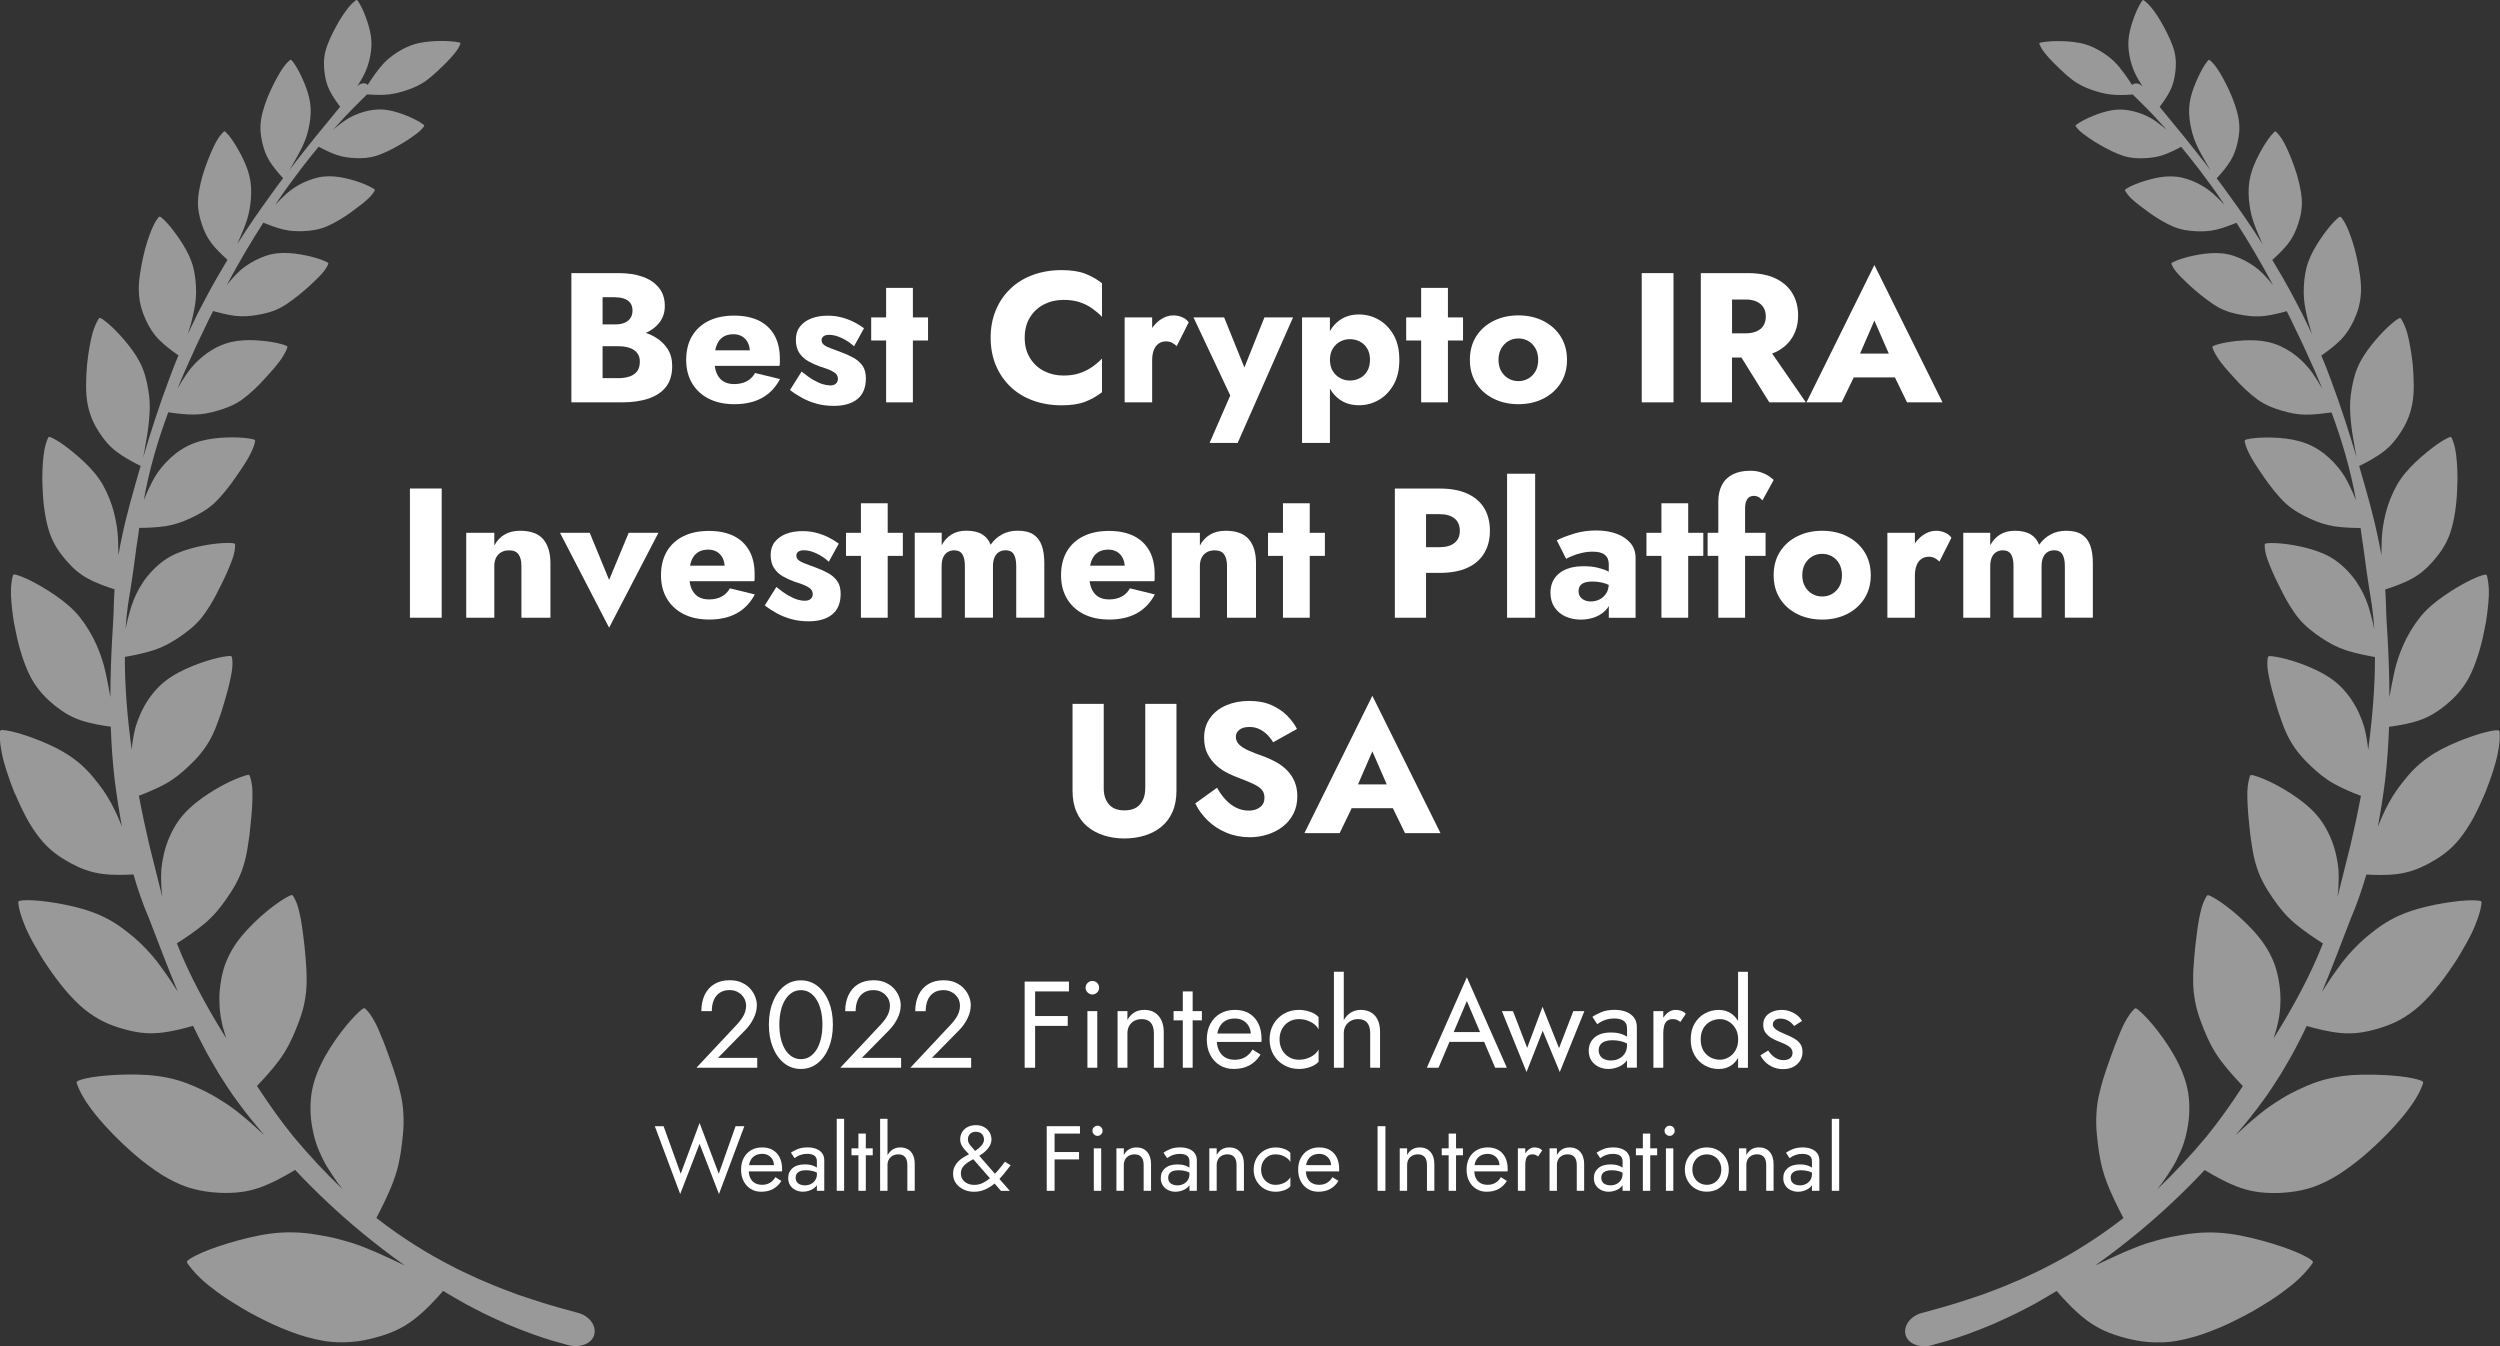 <svg width="650" height="350" viewBox="0 0 650 350" fill="none" xmlns="http://www.w3.org/2000/svg">
<rect x="0" y="0" width="650" height="350" fill="#333333" stroke="none"/>
<g clip-path="url(#clip0_348_1659)">
<path d="M649.17 189.85C648.41 189.89 646.91 190.14 644.75 190.78C642.61 191.43 639.74 192.46 637.03 193.7C634.29 194.95 631.73 196.43 629.34 198.44C626.93 200.45 624.91 203 623.2 205.36C621.54 207.74 620.4 209.97 619.27 212.48C618.93 213.29 618.58 214.13 618.24 214.96C618.99 210.98 619.61 206.96 620.12 202.94C620.66 198.28 620.99 193.62 621.15 188.96C621.27 188.95 621.39 188.93 621.54 188.91C623.12 188.7 626.31 188.2 628.92 187.32C631.53 186.43 633.57 185.17 635.71 183.47C637.81 181.77 640.03 179.61 641.85 176.33C643.59 173.05 644.96 168.63 645.76 164.67C645.97 163.68 646.17 162.71 646.34 161.79C646.5 160.86 646.61 159.98 646.72 159.14C646.93 157.46 647.06 155.97 647.1 154.75C647.17 152.3 646.86 150.93 646.72 150.17C646.56 149.42 646.52 149.29 645.84 149.46C645.15 149.62 643.83 150.08 641.97 151.01C640.11 151.94 637.72 153.32 635.48 154.89C633.2 156.46 631.05 158.22 629.25 160.43C627.49 162.64 625.92 165.29 624.85 167.71C623.81 170.13 623.04 172.35 622.51 174.82C622.05 177.03 621.55 179.43 621.25 181.31C621.24 176.22 621.07 171.15 620.79 166.14C620.64 163.11 620.39 160.1 620.35 157.09C620.32 155.81 620.24 154.53 620.16 153.25C620.29 153.21 620.44 153.16 620.61 153.11C622.02 152.66 624.84 151.69 627.07 150.47C629.31 149.24 630.96 147.78 632.6 145.91C634.23 144.04 635.97 141.74 637.07 138.51C638.16 135.29 638.72 131.11 638.85 127.42C639.07 123.71 638.87 120.52 638.6 118.31C638.33 116.09 637.87 114.9 637.61 114.25C637.35 113.6 637.3 113.49 636.7 113.74C636.1 113.99 634.96 114.6 633.41 115.7C631.86 116.81 629.9 118.4 628.04 120.16C626.2 121.91 624.51 123.82 623.21 126.09C621.94 128.35 620.89 131 620.3 133.35C619.72 135.71 619.37 137.84 619.26 140.16C619.21 141.56 619.17 143.04 619.15 144.39C618.87 142.7 618.56 141.03 618.19 139.37C617.59 136.49 616.85 133.67 616.13 130.87C615.23 127.58 614.32 124.34 613.38 121.15C613.56 121.07 613.84 120.94 614.27 120.72C615.48 120.11 617.9 118.82 619.75 117.39C621.6 115.96 622.89 114.39 624.15 112.46C625.41 110.52 626.57 108.23 627.16 105.15C627.31 104.38 627.42 103.56 627.49 102.72C627.55 101.88 627.57 101.01 627.57 100.13C627.57 98.37 627.46 96.58 627.32 94.89C626.97 91.54 626.43 88.67 625.91 86.71C625.36 84.76 624.78 83.75 624.47 83.2C624.16 82.65 624.09 82.55 623.58 82.86C623.06 83.16 622.1 83.86 620.82 85.06C619.54 86.27 617.95 87.97 616.52 89.79C615.07 91.62 613.76 93.59 612.86 95.82C611.96 98.06 611.48 100.56 611.19 102.81C610.92 105.06 611.01 107 611.19 109.14C611.37 111.28 611.73 113.58 612.04 115.22C612.31 116.87 612.51 117.87 612.67 118.65C612.7 118.78 612.72 118.89 612.74 119C610.69 112.12 608.54 105.48 606.17 99.14C605.7 97.9 605.24 96.67 604.78 95.45C604.38 94.43 603.96 93.43 603.54 92.43C603.67 92.34 603.82 92.24 604.01 92.11C605.04 91.4 607.08 89.9 608.59 88.36C610.1 86.82 611.08 85.23 611.99 83.31C612.87 81.41 613.67 79.16 613.83 76.3C614.03 73.42 613.41 70.02 612.76 67C612.12 63.98 611.24 61.49 610.55 59.78C609.84 58.08 609.25 57.2 608.89 56.75C608.54 56.29 608.47 56.21 608.04 56.55C607.6 56.88 606.8 57.63 605.77 58.86C604.74 60.1 603.44 61.85 602.33 63.68C601.21 65.52 600.25 67.45 599.69 69.58C599.16 71.71 598.94 74.08 598.97 76.15C598.99 78.23 599.32 79.99 599.74 81.92C600.13 83.67 600.67 85.49 601.12 86.91C600.81 86.24 600.49 85.58 600.18 84.92C599.64 83.8 599.11 82.68 598.58 81.58C598.01 80.5 597.45 79.42 596.89 78.36C595.77 76.23 594.67 74.15 593.5 72.16C592.6 70.59 591.69 69.07 590.79 67.57C590.9 67.48 591.02 67.37 591.19 67.22C592.05 66.45 593.74 64.86 594.95 63.29C596.15 61.72 596.86 60.16 597.48 58.32C598.09 56.48 598.65 54.31 598.45 51.73C598.26 49.15 597.48 46.03 596.54 43.4C595.6 40.77 594.64 38.54 593.84 37.06C593.03 35.59 592.37 34.89 592.02 34.5C591.66 34.11 591.59 34.05 591.23 34.4C590.86 34.75 590.2 35.51 589.36 36.74C588.53 37.98 587.53 39.68 586.7 41.45C585.85 43.24 585.15 45.11 584.84 47.12C584.53 49.14 584.61 51.3 584.87 53.18C585.1 55.08 585.53 56.69 586.15 58.4C586.46 59.25 586.82 60.13 587.18 60.95C587.52 61.78 587.85 62.57 588.14 63.22C588.18 63.31 588.21 63.38 588.25 63.47C585.39 58.95 582.54 54.81 579.79 51.06C578.63 49.4 577.47 47.85 576.34 46.35C576.45 46.24 576.6 46.08 576.83 45.83C577.54 45.04 578.95 43.42 579.9 41.86C580.85 40.3 581.36 38.81 581.76 37.07C581.96 36.2 582.13 35.26 582.21 34.24C582.27 33.24 582.24 32.15 582.05 30.97C581.66 28.63 580.67 25.86 579.6 23.55C578.52 21.24 577.46 19.3 576.61 18.03C575.77 16.75 575.12 16.16 574.76 15.84C574.4 15.52 574.33 15.47 574.02 15.82C573.71 16.17 573.16 16.92 572.5 18.11C571.84 19.31 571.07 20.95 570.42 22.66C569.78 24.37 569.3 26.13 569.19 28.01C569.08 29.88 569.34 31.85 569.74 33.55C570.12 35.27 570.65 36.71 571.37 38.22C572.08 39.73 573.02 41.28 573.65 42.44C574.16 43.35 574.54 43.95 574.84 44.42C574.38 43.82 573.93 43.23 573.5 42.65C571.53 40.08 569.63 37.79 567.98 35.67C565.37 32.52 563.22 29.85 561.51 27.79C561.57 27.71 561.65 27.61 561.73 27.5C562.32 26.72 563.47 25.11 564.22 23.61C564.96 22.1 565.31 20.7 565.54 19.08C565.76 17.45 565.87 15.6 565.36 13.45C564.82 11.34 563.67 8.95 562.55 6.89C561.45 4.82 560.31 3.16 559.43 2.08C558.56 0.99 557.93 0.5 557.59 0.23C557.25 -0.04 557.18 -0.08 556.92 0.26C556.66 0.6 556.21 1.33 555.68 2.48C555.15 3.63 554.55 5.2 554.09 6.8C553.63 8.4 553.33 10.05 553.37 11.76C553.42 13.47 553.76 15.3 554.25 16.84C554.74 18.38 555.35 19.65 556.14 20.96C556.46 21.48 556.8 22.02 557.13 22.55C556.39 21.68 555.2 21.44 554.5 21.96C554.44 22.01 554.39 22.06 554.34 22.11C554.14 21.79 553.9 21.41 553.59 20.94C552.96 19.98 552.03 18.67 551.08 17.52C550.14 16.35 549.13 15.39 547.81 14.42C546.49 13.46 544.86 12.5 543.18 11.86C541.51 11.21 539.72 10.95 537.98 10.8C536.23 10.66 534.48 10.66 533.17 10.74C531.87 10.82 531 10.97 530.58 11.07C530.16 11.17 530.17 11.24 530.31 11.58C530.45 11.92 530.71 12.54 531.44 13.51C532.17 14.49 533.38 15.81 534.9 17.28C536.43 18.74 538.17 20.44 539.97 21.55C541.76 22.67 543.54 23.28 545.14 23.78C546.75 24.26 548.22 24.58 549.99 24.67C551.6 24.75 553.47 24.64 554.55 24.58C554.63 24.68 554.72 24.77 554.8 24.86C554.8 24.86 555.9 25.91 557.91 27.94C559.36 29.36 561.19 31.34 563.37 33.8C562.6 33.14 561.72 32.42 560.85 31.78C559.59 30.84 558.3 30.14 556.76 29.57C555.21 29 553.4 28.55 551.65 28.49C549.91 28.42 548.22 28.77 546.57 29.27C544.93 29.78 543.33 30.45 542.17 31.03C541.01 31.61 540.26 32.1 539.91 32.38C539.56 32.66 539.59 32.72 539.84 33.04C540.08 33.36 540.54 33.94 541.55 34.73C542.58 35.51 544.08 36.58 545.98 37.66C547.87 38.75 550.11 39.9 552.1 40.54C554.11 41.16 555.97 41.21 557.63 41.13C559.29 41.05 560.78 40.85 562.41 40.31C564.05 39.75 565.89 38.82 566.79 38.34C566.91 38.28 567.01 38.22 567.1 38.17C568.55 39.95 570.12 41.86 571.73 43.98C573.64 46.56 575.76 49.31 577.81 52.41C578.01 52.7 578.22 53.01 578.42 53.31C577.56 52.39 576.5 51.31 575.43 50.36C574.13 49.24 572.82 48.36 571.22 47.58C569.61 46.81 567.73 46.13 565.82 45.94C563.92 45.74 562.06 45.94 560.25 46.34C558.44 46.74 556.66 47.32 555.35 47.84C554.04 48.36 553.2 48.83 552.8 49.1C552.39 49.37 552.43 49.44 552.66 49.8C552.89 50.17 553.31 50.83 554.31 51.77C555.31 52.72 556.93 53.92 558.8 55.29C560.68 56.65 563.02 58.06 565.09 58.94C567.19 59.8 569.17 60.03 570.98 60.12C572.78 60.21 574.4 60.14 576.23 59.71C578.06 59.28 580.14 58.47 581.17 58.05C581.29 58 581.39 57.96 581.48 57.92C584.55 62.68 587.67 67.94 590.74 73.67C590.83 73.83 590.92 74 591.01 74.16C590.42 73.43 589.77 72.67 589.13 71.97C588.5 71.29 587.87 70.67 587.2 70.08C586.5 69.51 585.76 68.98 584.94 68.48C583.29 67.47 581.3 66.56 579.31 66.12C577.28 65.7 575.26 65.73 573.26 65.97C571.26 66.21 569.29 66.66 567.82 67.09C566.36 67.52 565.4 67.94 564.94 68.19C564.47 68.43 564.5 68.51 564.71 68.93C564.91 69.35 565.29 70.1 566.27 71.2C566.76 71.75 567.39 72.4 568.15 73.1C568.88 73.82 569.73 74.61 570.68 75.43C571.63 76.25 572.67 77.1 573.76 77.89C574.82 78.7 575.91 79.44 576.99 80.02C579.15 81.17 581.31 81.62 583.2 81.94C585.1 82.25 586.83 82.38 588.87 82.14C590.91 81.89 593.26 81.27 594.41 80.94C594.46 80.93 594.49 80.92 594.54 80.9C594.9 81.61 595.26 82.31 595.62 83.03C596.14 84.12 596.66 85.22 597.19 86.32C597.72 87.43 598.26 88.54 598.8 89.67C599.31 90.81 599.83 91.95 600.35 93.11C600.87 94.27 601.42 95.42 601.93 96.6C602.43 97.79 602.93 98.98 603.43 100.18C603.55 100.47 603.67 100.77 603.79 101.07C603.06 99.8 602.15 98.29 601.2 96.93C600.02 95.3 598.75 93.94 597.14 92.63C595.54 91.31 593.47 90.1 591.36 89.39C589.25 88.68 587.09 88.46 584.93 88.46C582.76 88.47 580.55 88.73 578.92 89.02C577.29 89.31 576.2 89.65 575.67 89.86C575.14 90.07 575.16 90.16 575.33 90.62C575.49 91.09 575.86 91.91 576.72 93.21C577.58 94.52 579.07 96.27 580.9 98.24C582.65 100.24 584.91 102.41 587.03 103.93C589.18 105.44 591.38 106.23 593.42 106.81C595.43 107.4 597.25 107.78 599.48 107.81C601.7 107.83 604.32 107.49 605.61 107.31C605.85 107.27 606.04 107.25 606.2 107.22C608.86 114.41 611.14 122.04 612.56 130.05C612.01 128.63 611.25 126.99 610.49 125.49C609.52 123.55 608.35 121.91 606.8 120.26C606.02 119.44 605.14 118.62 604.19 117.88C603.21 117.14 602.16 116.47 601.08 115.94C598.92 114.87 596.63 114.33 594.31 114.03C591.96 113.74 589.57 113.71 587.77 113.79C585.97 113.88 584.76 114.09 584.16 114.24C583.56 114.39 583.57 114.48 583.68 115C583.78 115.52 584.04 116.44 584.79 117.94C585.51 119.45 586.87 121.5 588.49 123.86C590.11 126.22 592.14 128.86 594.18 130.8C595.22 131.76 596.31 132.53 597.4 133.18C598.47 133.83 599.53 134.37 600.56 134.83C602.62 135.77 604.54 136.46 606.93 136.84C609.33 137.21 612.19 137.27 613.59 137.28C613.65 137.28 613.69 137.28 613.75 137.28C613.89 138.21 614.03 139.13 614.14 140.07C614.6 142.92 614.91 145.8 615.34 148.68C615.56 150.12 615.77 151.57 615.99 153.02C616.21 154.47 616.49 155.92 616.69 157.39C616.96 159.45 617.19 161.53 617.31 163.62C616.97 161.85 616.39 159.59 615.75 157.55C615.01 155.31 614.05 153.35 612.71 151.33C611.34 149.31 609.41 147.26 607.31 145.76C605.22 144.26 602.77 143.32 600.33 142.64C597.87 141.96 595.33 141.53 593.4 141.34C591.47 141.15 590.14 141.18 589.47 141.25C588.8 141.31 588.8 141.41 588.82 141.98C588.85 142.54 588.9 143.56 589.48 145.26C590.09 146.95 591.06 149.35 592.46 152.1C593.17 153.48 593.86 154.95 594.7 156.38C595.11 157.09 595.55 157.8 596 158.47C596.44 159.14 596.88 159.79 597.35 160.39C599.23 162.78 601.46 164.42 603.46 165.78C605.49 167.14 607.42 168.22 609.91 169.05C612.41 169.87 615.45 170.46 616.95 170.73C617.16 170.77 617.33 170.8 617.49 170.82C617.51 178.86 616.79 186.95 615.72 194.98C615.65 194.24 615.57 193.49 615.45 192.77C615.26 191.51 615.04 190.31 614.72 189.12C614.37 187.93 613.94 186.76 613.39 185.55C612.33 183.14 610.66 180.6 608.67 178.61C606.7 176.62 604.31 175.19 601.79 174.02C599.28 172.85 596.64 171.95 594.61 171.4C592.58 170.86 591.15 170.65 590.42 170.6C589.69 170.55 589.67 170.65 589.59 171.25C589.52 171.85 589.39 172.93 589.71 174.82C589.88 175.76 590.11 176.91 590.42 178.22C590.72 179.52 591.17 180.99 591.62 182.57C592.06 184.15 592.59 185.84 593.22 187.5C593.8 189.16 594.47 190.78 595.27 192.23C596.86 195.12 598.79 197.26 600.75 199.11C602.7 200.95 604.48 202.47 606.97 203.85C609.3 205.14 612.2 206.3 613.84 206.92C613.03 211.27 612.1 215.6 611.09 219.89C609.99 224.36 608.88 228.81 607.75 233.25C607.88 232.23 607.98 231.18 608.01 230.16C608.08 228.78 608.08 227.45 608.01 226.13C607.89 224.8 607.67 223.46 607.34 222.07C606.72 219.3 605.44 216.24 603.75 213.74C602.05 211.23 599.76 209.22 597.34 207.48C594.92 205.74 592.29 204.26 590.21 203.27C588.14 202.29 586.65 201.79 585.88 201.59C585.11 201.39 585.07 201.5 584.89 202.11C584.72 202.73 584.38 203.83 584.31 205.87C584.28 207.91 584.41 210.86 584.8 214.37C584.95 216.11 585.16 217.99 585.49 219.87C585.76 221.73 586.14 223.58 586.69 225.27C587.72 228.62 589.4 231.33 591.05 233.69C592.67 236.04 594.29 238.06 596.64 240.06C599 242.06 602.03 244.06 603.55 245.03C603.71 245.13 603.84 245.21 603.97 245.29C600.69 253.63 596.4 261.43 591.92 268.72C591.67 269.15 591.39 269.57 591.13 270C591.34 269.36 591.54 268.71 591.72 268.06C592.57 265.2 592.95 262.45 592.92 259.37C592.9 257.83 592.7 256.16 592.4 254.53C592.1 252.9 591.65 251.28 591 249.74C589.7 246.68 587.85 244.1 585.61 241.7C583.4 239.31 580.92 237.17 578.95 235.68C576.98 234.19 575.51 233.34 574.74 232.97C573.97 232.59 573.89 232.69 573.56 233.28C573.22 233.87 572.63 234.94 572.16 237.05C571.62 239.13 571.21 242.26 570.79 245.96C570.41 249.67 570 253.96 570.35 257.71C570.56 259.61 570.86 261.31 571.34 262.95C571.8 264.58 572.42 266.13 572.97 267.55C574.11 270.4 575.34 272.93 577.32 275.63C579.2 278.19 581.73 280.91 583.14 282.38C583.08 282.47 583.02 282.56 582.96 282.65C580.01 287.18 576.94 291.51 573.68 295.52C569.51 300.5 565.23 305.11 560.86 309.23C561.26 308.73 561.67 308.21 562.08 307.66C563.03 306.36 563.97 304.93 564.81 303.56C565.67 302.2 566.33 300.78 566.95 299.36C567.57 297.94 568.07 296.45 568.43 294.81C568.79 293.17 569.11 291.45 569.19 289.64C569.28 287.83 569.22 286.01 568.95 284.27C568.39 280.75 567.01 277.51 565.31 274.48C563.58 271.42 561.48 268.54 559.76 266.49C558.04 264.44 556.7 263.18 555.98 262.58C555.26 261.99 555.16 262.07 554.68 262.58C554.18 263.08 553.37 264.07 552.33 266.05C551.8 267.04 551.27 268.32 550.68 269.79C550.06 271.23 549.47 272.95 548.79 274.76C548.11 276.56 547.47 278.6 546.82 280.58C546.51 281.58 546.23 282.61 546 283.63C545.74 284.63 545.52 285.62 545.37 286.6C545.22 287.58 545.13 288.56 545.08 289.51C545.02 290.44 545 291.36 545.02 292.27C545.06 294.07 545.25 295.84 545.46 297.48C545.85 300.75 546.4 303.73 547.66 307.13C548.91 310.5 550.85 314.32 551.84 316.2C551.94 316.39 552.02 316.54 552.1 316.69C545.38 321.94 538.68 326.04 532.51 329.2C530.91 330.06 529.31 330.79 527.78 331.51C527.01 331.87 526.26 332.22 525.52 332.56C524.77 332.87 524.03 333.18 523.31 333.49C520.45 334.77 517.74 335.71 515.32 336.63C510.42 338.31 506.55 339.49 503.88 340.22C501.22 340.95 499.8 341.34 499.8 341.34C496.86 342.06 494.89 344.56 495.41 346.92C495.92 349.24 498.84 350.52 501.96 349.83C501.96 349.83 503.48 349.43 506.32 348.61C509.15 347.77 513.25 346.37 518.32 344.22C520.82 343.07 523.61 341.86 526.53 340.3C527.26 339.92 528.01 339.53 528.77 339.13C529.52 338.71 530.28 338.27 531.05 337.83C532.25 337.14 533.49 336.42 534.74 335.66C534.8 335.74 534.86 335.8 534.93 335.88C536.37 337.56 539.38 340.88 542.46 343.2C545.56 345.54 548.66 346.82 552.41 347.82C554.29 348.33 556.35 348.77 558.59 348.93C560.83 349.09 563.35 349.1 566.04 348.61C568.74 348.13 571.75 347.31 574.68 346.15C576.15 345.58 577.65 344.98 579.09 344.31C580.52 343.63 581.93 342.93 583.28 342.23C586.01 340.84 588.4 339.32 590.57 337.96C592.71 336.57 594.49 335.21 595.93 334.05C598.79 331.71 600.05 330.01 600.77 329.11C601.48 328.2 601.59 328.02 600.77 327.47C599.97 326.91 598.24 325.98 595.53 324.94C592.81 323.9 589.11 322.74 585.37 321.86C581.57 320.94 577.75 320.35 573.73 320.45C571.7 320.48 569.64 320.7 567.64 321.03C565.63 321.35 563.64 321.74 561.84 322.22C560.05 322.72 558.34 323.18 556.73 323.77C555.92 324.06 555.13 324.38 554.34 324.71C553.53 325.02 552.73 325.35 551.92 325.71C549.49 326.81 546.91 328 544.73 329.04C548.53 326.34 552.43 323.35 556.4 320.06C561.99 315.41 567.67 310.12 573.23 304.2C573.41 304.31 573.6 304.43 573.84 304.58C575.59 305.63 579.22 307.7 582.54 308.84C585.87 309.98 588.95 310.27 592.5 310.17C594.25 310.1 596.13 309.92 598.14 309.51C599.14 309.3 600.18 309.03 601.25 308.68C602.3 308.32 603.38 307.88 604.49 307.34C605.6 306.8 606.75 306.17 607.91 305.46C609.05 304.74 610.18 303.94 611.31 303.1C613.6 301.43 615.76 299.53 617.75 297.67C621.71 293.95 624.83 290.38 626.72 287.7C628.65 285.04 629.37 283.3 629.75 282.34C630.14 281.39 630.19 281.21 629.35 280.91C628.51 280.6 626.76 280.16 624.12 279.85C621.48 279.55 617.94 279.36 614.38 279.41C610.81 279.46 607.34 279.86 603.76 280.88C601.99 281.39 600.22 282.09 598.55 282.87C596.83 283.63 595.2 284.48 593.73 285.35C592.28 286.23 590.9 287.09 589.63 288.02C588.35 288.94 587.18 289.95 585.91 290.98C584.66 292.02 583.42 293.17 582.24 294.26C581.9 294.57 581.56 294.87 581.23 295.16C583.62 292.35 586.02 289.46 588.25 286.36C589.94 284.12 591.43 281.7 592.99 279.3C594.43 276.82 595.94 274.36 597.25 271.75C598.12 270.11 598.94 268.43 599.75 266.74C599.84 266.77 599.91 266.79 600.01 266.82C601.82 267.35 605.5 268.32 608.75 268.6C612.02 268.87 614.8 268.43 617.9 267.55C619.45 267.11 621.1 266.55 622.8 265.76C624.47 264.95 626.19 263.9 627.94 262.49C631.42 259.67 634.88 255.32 637.6 251.25C639.01 249.23 640.12 247.25 641.14 245.46C642.16 243.68 642.94 242.05 643.5 240.68C644.63 237.95 644.99 236.29 645.12 235.36C645.27 234.44 645.28 234.27 644.46 234.17C643.64 234.06 641.99 234.01 639.56 234.25C637.13 234.49 633.87 235 630.71 235.76C627.54 236.52 624.48 237.56 621.49 239.2C620.01 240.02 618.58 241 617.24 242.04C615.87 243.07 614.58 244.17 613.45 245.25C611.22 247.44 609.37 249.51 607.7 251.97C606.24 253.92 604.87 256.09 603.71 257.89C606.32 251.65 608.73 245.24 611.21 238.8C612.8 235.1 614.11 231.27 615.25 227.38C616.98 227.49 620.48 227.63 623.45 227.23C626.41 226.82 628.88 225.9 631.48 224.51C634.06 223.11 636.95 221.27 639.5 218.09C640.77 216.5 642.03 214.59 643.13 212.56C644.21 210.52 645.21 208.36 646.08 206.31C647.72 202.19 648.93 198.48 649.42 195.84C649.96 193.21 649.97 191.66 649.92 190.82C649.89 189.97 649.87 189.82 649.11 189.88L649.17 189.85Z" fill="white" fill-opacity="0.5"/>
<path d="M3.87 206.28C4.74 208.33 5.74 210.49 6.82 212.53C7.92 214.57 9.18 216.48 10.45 218.06C13 221.24 15.89 223.08 18.47 224.48C21.08 225.87 23.55 226.79 26.5 227.2C29.47 227.6 32.97 227.46 34.7 227.35C35.83 231.25 37.14 235.08 38.74 238.77C41.22 245.21 43.63 251.62 46.24 257.86C45.08 256.07 43.71 253.89 42.25 251.94C40.57 249.49 38.73 247.41 36.5 245.22C35.37 244.14 34.08 243.04 32.71 242.01C31.37 240.96 29.94 239.99 28.46 239.17C25.47 237.53 22.41 236.49 19.24 235.73C16.08 234.97 12.82 234.46 10.39 234.22C7.96 233.98 6.31 234.03 5.49 234.14C4.67 234.24 4.68 234.41 4.83 235.33C4.96 236.25 5.32 237.91 6.45 240.65C7.01 242.02 7.79 243.64 8.81 245.43C9.82 247.21 10.94 249.2 12.35 251.22C15.07 255.3 18.53 259.64 22.01 262.46C23.76 263.87 25.49 264.92 27.15 265.73C28.84 266.53 30.49 267.08 32.05 267.52C35.15 268.41 37.93 268.85 41.2 268.57C44.45 268.3 48.13 267.32 49.94 266.79C50.04 266.76 50.11 266.74 50.2 266.71C51.01 268.4 51.83 270.08 52.7 271.72C54.01 274.32 55.52 276.79 56.96 279.27C58.51 281.67 60 284.09 61.7 286.33C63.93 289.43 66.33 292.32 68.72 295.13C68.39 294.83 68.06 294.53 67.71 294.23C66.53 293.14 65.29 292 64.04 290.95C62.78 289.92 61.6 288.91 60.32 287.99C59.05 287.06 57.67 286.21 56.22 285.32C54.75 284.45 53.12 283.6 51.4 282.84C49.72 282.06 47.96 281.37 46.19 280.85C42.61 279.83 39.14 279.44 35.57 279.38C32 279.32 28.47 279.52 25.83 279.82C23.19 280.13 21.44 280.56 20.6 280.88C19.75 281.18 19.81 281.36 20.2 282.31C20.58 283.26 21.3 285.01 23.23 287.67C25.12 290.35 28.24 293.92 32.2 297.64C34.18 299.5 36.35 301.4 38.64 303.07C39.77 303.91 40.91 304.71 42.04 305.43C43.2 306.14 44.34 306.77 45.46 307.31C46.57 307.85 47.65 308.29 48.7 308.65C49.77 309 50.81 309.27 51.81 309.48C53.82 309.9 55.7 310.07 57.45 310.14C61.01 310.25 64.08 309.96 67.41 308.81C70.73 307.67 74.36 305.6 76.11 304.55C76.35 304.41 76.55 304.28 76.72 304.17C82.28 310.09 87.96 315.38 93.55 320.03C97.52 323.32 101.42 326.31 105.22 329.01C103.04 327.97 100.46 326.77 98.03 325.68C97.22 325.33 96.41 324.99 95.61 324.68C94.82 324.35 94.03 324.03 93.22 323.74C91.61 323.15 89.9 322.68 88.11 322.19C86.31 321.71 84.33 321.32 82.31 321C80.31 320.67 78.25 320.45 76.22 320.42C72.19 320.32 68.37 320.91 64.58 321.83C60.84 322.71 57.15 323.87 54.42 324.91C51.7 325.95 49.98 326.88 49.18 327.44C48.37 327.99 48.48 328.16 49.18 329.08C49.9 329.98 51.16 331.68 54.02 334.02C55.46 335.18 57.24 336.53 59.38 337.93C61.55 339.29 63.94 340.81 66.67 342.2C68.03 342.9 69.43 343.61 70.86 344.28C72.3 344.95 73.8 345.55 75.27 346.12C78.19 347.28 81.21 348.1 83.91 348.58C86.6 349.07 89.13 349.06 91.36 348.9C93.6 348.74 95.66 348.3 97.54 347.79C101.29 346.79 104.39 345.51 107.49 343.17C110.57 340.85 113.58 337.53 115.02 335.85C115.09 335.77 115.14 335.7 115.21 335.63C116.45 336.39 117.69 337.11 118.9 337.8C119.67 338.24 120.44 338.67 121.18 339.1C121.94 339.5 122.69 339.89 123.42 340.27C126.34 341.83 129.13 343.04 131.63 344.19C136.69 346.33 140.8 347.74 143.63 348.58C146.47 349.4 147.99 349.8 147.99 349.8C151.11 350.49 154.03 349.21 154.54 346.89C155.06 344.53 153.1 342.02 150.15 341.31C150.15 341.31 148.73 340.92 146.07 340.19C143.41 339.46 139.53 338.28 134.63 336.6C132.21 335.68 129.5 334.73 126.64 333.46C125.92 333.16 125.18 332.85 124.43 332.53C123.69 332.19 122.94 331.84 122.17 331.48C120.64 330.76 119.04 330.04 117.44 329.17C111.27 326.01 104.57 321.91 97.85 316.66C97.93 316.51 98.01 316.36 98.11 316.17C99.1 314.28 101.04 310.47 102.29 307.1C103.56 303.7 104.1 300.72 104.49 297.45C104.69 295.8 104.89 294.04 104.93 292.24C104.95 291.34 104.93 290.42 104.87 289.48C104.82 288.53 104.73 287.55 104.58 286.57C104.43 285.59 104.21 284.59 103.95 283.6C103.72 282.58 103.44 281.55 103.13 280.55C102.49 278.57 101.85 276.53 101.16 274.73C100.49 272.91 99.9 271.2 99.27 269.76C98.68 268.29 98.15 267.01 97.62 266.02C96.59 264.04 95.77 263.05 95.27 262.55C94.79 262.04 94.68 261.96 93.97 262.55C93.25 263.14 91.91 264.4 90.19 266.46C88.47 268.52 86.37 271.4 84.64 274.45C82.94 277.48 81.56 280.72 81 284.24C80.74 285.98 80.68 287.81 80.76 289.61C80.84 291.42 81.16 293.14 81.52 294.78C81.88 296.43 82.39 297.91 83 299.33C83.62 300.75 84.28 302.17 85.14 303.53C85.99 304.9 86.92 306.33 87.87 307.63C88.28 308.17 88.69 308.69 89.09 309.2C84.72 305.08 80.44 300.47 76.27 295.49C73.02 291.48 69.95 287.15 66.99 282.62C66.93 282.53 66.87 282.44 66.81 282.35C68.23 280.88 70.75 278.16 72.63 275.6C74.61 272.9 75.83 270.37 76.98 267.52C77.54 266.1 78.15 264.55 78.61 262.92C79.1 261.28 79.4 259.58 79.6 257.68C79.94 253.92 79.54 249.64 79.16 245.93C78.74 242.24 78.33 239.1 77.79 237.02C77.32 234.91 76.73 233.84 76.39 233.25C76.05 232.66 75.98 232.56 75.21 232.94C74.44 233.32 72.97 234.17 71 235.65C69.03 237.14 66.55 239.28 64.34 241.67C62.1 244.07 60.24 246.65 58.95 249.71C58.29 251.24 57.85 252.86 57.55 254.5C57.25 256.13 57.06 257.79 57.03 259.34C57.01 262.42 57.38 265.17 58.23 268.03C58.4 268.67 58.6 269.32 58.82 269.97C58.56 269.54 58.29 269.13 58.03 268.69C53.55 261.4 49.26 253.6 45.98 245.26C46.11 245.18 46.24 245.1 46.4 245C47.92 244.03 50.95 242.03 53.31 240.03C55.65 238.02 57.28 236 58.9 233.66C60.55 231.3 62.23 228.6 63.26 225.24C63.81 223.55 64.19 221.7 64.46 219.84C64.79 217.96 65.01 216.08 65.15 214.34C65.55 210.83 65.67 207.88 65.64 205.84C65.57 203.81 65.23 202.7 65.06 202.08C64.88 201.47 64.83 201.36 64.07 201.56C63.3 201.76 61.81 202.26 59.74 203.24C57.65 204.23 55.03 205.71 52.61 207.45C50.19 209.19 47.9 211.2 46.2 213.71C44.51 216.21 43.23 219.27 42.61 222.04C42.28 223.44 42.06 224.77 41.94 226.1C41.86 227.42 41.86 228.74 41.94 230.13C41.97 231.15 42.07 232.19 42.2 233.22C41.07 228.78 39.96 224.33 38.86 219.86C37.85 215.57 36.92 211.24 36.11 206.89C37.75 206.27 40.64 205.11 42.98 203.82C45.47 202.44 47.25 200.92 49.2 199.08C51.16 197.23 53.09 195.09 54.68 192.2C55.48 190.75 56.14 189.13 56.73 187.47C57.36 185.81 57.89 184.12 58.33 182.54C58.78 180.96 59.23 179.5 59.53 178.19C59.83 176.89 60.07 175.74 60.24 174.79C60.55 172.9 60.43 171.82 60.36 171.22C60.29 170.62 60.26 170.52 59.53 170.57C58.8 170.62 57.37 170.82 55.34 171.37C53.31 171.92 50.67 172.82 48.16 173.99C45.64 175.16 43.25 176.6 41.28 178.58C39.29 180.56 37.62 183.11 36.56 185.52C36.01 186.73 35.58 187.9 35.23 189.09C34.91 190.27 34.69 191.47 34.5 192.74C34.38 193.46 34.3 194.21 34.23 194.95C33.16 186.92 32.44 178.83 32.46 170.79C32.61 170.77 32.79 170.74 33 170.7C34.51 170.43 37.54 169.85 40.04 169.02C42.53 168.19 44.46 167.11 46.49 165.75C48.5 164.39 50.73 162.76 52.6 160.36C53.07 159.76 53.51 159.11 53.95 158.44C54.4 157.77 54.84 157.06 55.25 156.35C56.09 154.92 56.78 153.44 57.49 152.07C58.89 149.32 59.86 146.92 60.47 145.23C61.05 143.53 61.1 142.51 61.13 141.95C61.15 141.39 61.16 141.29 60.48 141.22C59.8 141.15 58.48 141.12 56.55 141.31C54.62 141.5 52.08 141.93 49.62 142.61C47.18 143.3 44.73 144.23 42.64 145.73C40.54 147.23 38.61 149.29 37.24 151.3C35.89 153.32 34.94 155.28 34.2 157.52C33.56 159.56 32.98 161.82 32.64 163.59C32.76 161.5 32.99 159.42 33.26 157.36C33.46 155.89 33.74 154.44 33.96 152.99C34.18 151.54 34.39 150.09 34.61 148.65C35.04 145.77 35.35 142.88 35.81 140.04C35.92 139.11 36.07 138.18 36.2 137.25C36.25 137.25 36.3 137.25 36.36 137.25C37.77 137.24 40.62 137.17 43.02 136.81C45.41 136.43 47.33 135.74 49.39 134.8C50.42 134.33 51.48 133.8 52.55 133.15C53.64 132.5 54.73 131.73 55.77 130.77C57.81 128.83 59.84 126.19 61.46 123.83C63.09 121.47 64.45 119.42 65.16 117.91C65.91 116.41 66.17 115.49 66.27 114.97C66.39 114.46 66.39 114.36 65.79 114.21C65.19 114.06 63.98 113.85 62.18 113.76C60.38 113.67 57.99 113.71 55.64 114C53.32 114.3 51.03 114.84 48.87 115.91C47.79 116.45 46.74 117.11 45.76 117.85C44.81 118.6 43.93 119.41 43.15 120.23C41.6 121.88 40.43 123.52 39.46 125.46C38.7 126.96 37.95 128.6 37.39 130.02C38.8 122.01 41.09 114.38 43.75 107.19C43.91 107.22 44.09 107.25 44.34 107.28C45.63 107.47 48.25 107.8 50.47 107.78C52.69 107.76 54.52 107.37 56.53 106.78C58.57 106.2 60.77 105.42 62.92 103.9C65.04 102.38 67.3 100.21 69.05 98.21C70.88 96.24 72.36 94.49 73.23 93.18C74.09 91.87 74.46 91.06 74.62 90.59C74.79 90.13 74.81 90.04 74.28 89.83C73.75 89.62 72.66 89.28 71.03 88.99C69.4 88.7 67.19 88.45 65.02 88.43C62.86 88.43 60.7 88.64 58.59 89.36C56.48 90.07 54.41 91.29 52.81 92.6C51.19 93.91 49.93 95.27 48.75 96.9C47.8 98.25 46.88 99.76 46.16 101.04C46.28 100.75 46.4 100.44 46.52 100.15C47.02 98.95 47.52 97.75 48.02 96.57C48.53 95.39 49.08 94.24 49.6 93.08C50.12 91.93 50.64 90.78 51.15 89.64C51.69 88.52 52.23 87.4 52.76 86.29C53.29 85.18 53.81 84.08 54.33 83C54.69 82.28 55.05 81.58 55.41 80.87C55.45 80.88 55.49 80.89 55.54 80.91C56.7 81.24 59.05 81.86 61.08 82.11C63.12 82.35 64.85 82.22 66.75 81.91C68.63 81.59 70.8 81.14 72.96 79.99C74.04 79.42 75.14 78.67 76.19 77.86C77.28 77.07 78.33 76.22 79.27 75.4C80.22 74.58 81.07 73.8 81.8 73.07C82.56 72.36 83.2 71.72 83.68 71.17C84.66 70.07 85.03 69.31 85.24 68.9C85.44 68.48 85.47 68.41 85.01 68.16C84.55 67.91 83.59 67.5 82.13 67.06C80.66 66.63 78.69 66.18 76.69 65.94C74.69 65.7 72.67 65.67 70.64 66.09C68.65 66.53 66.66 67.45 65.01 68.45C64.18 68.95 63.44 69.48 62.75 70.05C62.08 70.63 61.45 71.26 60.82 71.94C60.18 72.64 59.53 73.39 58.94 74.13C59.03 73.97 59.12 73.8 59.21 73.64C62.28 67.91 65.4 62.66 68.47 57.89C68.56 57.93 68.66 57.97 68.78 58.02C69.8 58.44 71.88 59.25 73.72 59.68C75.54 60.1 77.17 60.17 78.97 60.09C80.77 60.01 82.76 59.77 84.86 58.91C86.93 58.03 89.27 56.62 91.15 55.26C93.03 53.89 94.64 52.69 95.64 51.74C96.65 50.8 97.07 50.14 97.29 49.77C97.52 49.4 97.55 49.33 97.15 49.07C96.75 48.8 95.9 48.34 94.6 47.81C93.29 47.29 91.52 46.71 89.7 46.31C87.89 45.92 86.03 45.71 84.13 45.91C82.22 46.11 80.34 46.79 78.73 47.55C77.13 48.33 75.81 49.21 74.52 50.33C73.46 51.28 72.39 52.36 71.53 53.28C71.73 52.98 71.94 52.68 72.14 52.38C74.19 49.29 76.32 46.54 78.22 43.95C79.83 41.82 81.4 39.91 82.85 38.14C82.94 38.19 83.04 38.24 83.16 38.31C84.06 38.79 85.9 39.72 87.54 40.28C89.18 40.83 90.66 41.03 92.32 41.1C93.99 41.18 95.84 41.13 97.85 40.51C99.84 39.87 102.08 38.73 103.97 37.63C105.87 36.54 107.37 35.47 108.4 34.7C109.42 33.91 109.87 33.33 110.11 33.01C110.36 32.69 110.39 32.63 110.04 32.35C109.69 32.07 108.95 31.58 107.78 31C106.61 30.42 105.02 29.75 103.38 29.24C101.73 28.73 100.04 28.39 98.3 28.46C96.56 28.52 94.74 28.96 93.19 29.54C91.65 30.12 90.36 30.81 89.1 31.75C88.23 32.38 87.35 33.1 86.58 33.77C88.76 31.31 90.6 29.33 92.04 27.91C94.05 25.88 95.15 24.83 95.15 24.83C95.24 24.75 95.33 24.65 95.4 24.55C96.48 24.61 98.35 24.73 99.96 24.64C101.73 24.55 103.2 24.23 104.81 23.75C106.41 23.25 108.19 22.64 109.98 21.52C111.77 20.4 113.52 18.71 115.05 17.25C116.57 15.78 117.78 14.45 118.51 13.48C119.24 12.51 119.5 11.89 119.64 11.55C119.78 11.21 119.8 11.14 119.37 11.04C118.95 10.93 118.09 10.78 116.78 10.71C115.47 10.63 113.72 10.63 111.97 10.77C110.23 10.92 108.44 11.18 106.77 11.83C105.09 12.47 103.46 13.43 102.14 14.39C100.82 15.35 99.8 16.32 98.87 17.49C97.92 18.64 97 19.96 96.36 20.91C96.05 21.38 95.81 21.76 95.61 22.08C95.56 22.03 95.51 21.97 95.45 21.93C94.75 21.4 93.57 21.65 92.82 22.52C93.15 21.99 93.49 21.46 93.81 20.93C94.6 19.61 95.21 18.35 95.7 16.81C96.19 15.28 96.53 13.44 96.58 11.73C96.62 10.02 96.32 8.37 95.86 6.77C95.4 5.17 94.8 3.6 94.27 2.45C93.74 1.3 93.29 0.57 93.03 0.23C92.77 -0.11 92.7 -0.07 92.36 0.2C92.01 0.47 91.39 0.97 90.52 2.05C89.65 3.14 88.51 4.79 87.4 6.86C86.28 8.91 85.13 11.31 84.59 13.42C84.08 15.56 84.19 17.42 84.41 19.05C84.63 20.67 84.98 22.08 85.73 23.58C86.48 25.08 87.63 26.69 88.22 27.47C88.31 27.59 88.38 27.68 88.44 27.76C86.73 29.82 84.58 32.48 81.97 35.64C80.32 37.76 78.41 40.05 76.45 42.62C76.02 43.2 75.57 43.79 75.11 44.39C75.41 43.92 75.79 43.31 76.3 42.41C76.93 41.25 77.87 39.71 78.58 38.19C79.3 36.68 79.84 35.25 80.21 33.52C80.61 31.82 80.88 29.85 80.76 27.98C80.65 26.11 80.17 24.34 79.53 22.63C78.89 20.92 78.11 19.27 77.45 18.08C76.79 16.88 76.24 16.13 75.93 15.79C75.62 15.44 75.55 15.49 75.19 15.81C74.83 16.13 74.18 16.71 73.34 18C72.49 19.27 71.43 21.21 70.35 23.52C69.27 25.83 68.29 28.59 67.9 30.94C67.71 32.12 67.68 33.2 67.74 34.21C67.82 35.23 67.99 36.17 68.19 37.04C68.59 38.78 69.1 40.28 70.05 41.83C71.01 43.39 72.41 45.01 73.12 45.8C73.35 46.05 73.5 46.21 73.61 46.32C72.48 47.81 71.31 49.37 70.16 51.03C67.41 54.78 64.56 58.92 61.7 63.44C61.74 63.35 61.77 63.28 61.81 63.19C62.1 62.54 62.43 61.76 62.77 60.92C63.13 60.1 63.49 59.22 63.8 58.37C64.42 56.67 64.85 55.06 65.08 53.15C65.34 51.28 65.42 49.11 65.11 47.09C64.8 45.07 64.1 43.2 63.25 41.42C62.41 39.65 61.42 37.95 60.59 36.71C59.76 35.48 59.09 34.72 58.72 34.37C58.35 34.02 58.28 34.08 57.93 34.47C57.58 34.86 56.91 35.56 56.11 37.03C55.32 38.51 54.35 40.74 53.41 43.37C52.47 45.99 51.69 49.11 51.5 51.7C51.31 54.28 51.87 56.45 52.47 58.29C53.09 60.13 53.8 61.68 55 63.26C56.21 64.83 57.9 66.42 58.76 67.19C58.92 67.34 59.05 67.45 59.16 67.54C58.25 69.04 57.35 70.56 56.45 72.13C55.28 74.12 54.18 76.21 53.06 78.33C52.5 79.39 51.94 80.47 51.37 81.55C50.84 82.65 50.31 83.77 49.77 84.89C49.46 85.55 49.15 86.22 48.83 86.88C49.29 85.46 49.83 83.64 50.21 81.89C50.63 79.96 50.96 78.2 50.98 76.12C51.01 74.05 50.79 71.68 50.26 69.55C49.7 67.41 48.75 65.48 47.62 63.65C46.5 61.82 45.2 60.07 44.18 58.83C43.15 57.59 42.35 56.85 41.91 56.52C41.48 56.18 41.4 56.26 41.06 56.72C40.7 57.17 40.11 58.05 39.4 59.75C38.71 61.46 37.83 63.96 37.19 66.97C36.55 69.99 35.92 73.39 36.12 76.27C36.28 79.13 37.09 81.37 37.96 83.28C38.87 85.2 39.85 86.79 41.36 88.33C42.87 89.87 44.92 91.36 45.94 92.08C46.14 92.22 46.28 92.32 46.41 92.4C45.99 93.4 45.56 94.4 45.17 95.42C44.71 96.64 44.25 97.87 43.78 99.11C41.41 105.44 39.26 112.09 37.21 118.97C37.23 118.86 37.25 118.74 37.28 118.62C37.44 117.85 37.64 116.84 37.91 115.19C38.22 113.55 38.58 111.25 38.76 109.11C38.95 106.97 39.04 105.03 38.76 102.78C38.47 100.53 37.99 98.03 37.09 95.79C36.19 93.55 34.88 91.59 33.43 89.76C32 87.94 30.41 86.24 29.13 85.03C27.85 83.83 26.89 83.13 26.37 82.83C25.86 82.52 25.79 82.62 25.48 83.17C25.18 83.73 24.59 84.74 24.04 86.68C23.52 88.64 22.97 91.51 22.63 94.86C22.49 96.54 22.38 98.34 22.38 100.1C22.38 100.98 22.4 101.85 22.46 102.69C22.54 103.54 22.65 104.35 22.79 105.12C23.38 108.2 24.54 110.5 25.8 112.43C27.06 114.36 28.35 115.93 30.2 117.36C32.05 118.79 34.47 120.08 35.68 120.69C36.12 120.91 36.39 121.04 36.57 121.12C35.64 124.32 34.72 127.56 33.82 130.84C33.09 133.64 32.35 136.46 31.76 139.34C31.39 141 31.08 142.67 30.8 144.36C30.78 143.01 30.74 141.53 30.69 140.13C30.58 137.81 30.23 135.68 29.65 133.32C29.06 130.97 28.01 128.32 26.74 126.06C25.44 123.8 23.76 121.89 21.91 120.13C20.06 118.38 18.09 116.78 16.54 115.67C14.99 114.57 13.85 113.96 13.25 113.71C12.65 113.46 12.6 113.57 12.34 114.22C12.08 114.87 11.62 116.06 11.35 118.28C11.08 120.49 10.87 123.69 11.1 127.39C11.23 131.08 11.79 135.25 12.88 138.48C13.98 141.71 15.71 144.01 17.35 145.88C18.98 147.75 20.63 149.21 22.88 150.44C25.12 151.66 27.94 152.63 29.34 153.08C29.51 153.13 29.66 153.18 29.79 153.22C29.71 154.5 29.63 155.77 29.6 157.06C29.56 160.08 29.31 163.08 29.16 166.11C28.88 171.12 28.71 176.19 28.7 181.28C28.41 179.4 27.91 177 27.44 174.79C26.91 172.33 26.14 170.11 25.1 167.68C24.03 165.26 22.46 162.61 20.7 160.4C18.9 158.19 16.75 156.43 14.47 154.86C12.23 153.3 9.84 151.91 7.98 150.98C6.12 150.06 4.8 149.59 4.11 149.43C3.43 149.26 3.38 149.39 3.23 150.14C3.09 150.89 2.77 152.27 2.85 154.72C2.89 155.94 3.02 157.43 3.23 159.11C3.34 159.95 3.45 160.84 3.61 161.76C3.78 162.69 3.97 163.65 4.19 164.64C4.99 168.61 6.36 173.02 8.1 176.3C9.92 179.58 12.15 181.74 14.24 183.44C16.38 185.14 18.43 186.4 21.03 187.29C23.64 188.17 26.83 188.67 28.41 188.88C28.56 188.9 28.68 188.91 28.8 188.93C28.96 193.59 29.29 198.26 29.83 202.91C30.35 206.93 30.96 210.94 31.71 214.93C31.37 214.1 31.03 213.26 30.68 212.45C29.54 209.94 28.4 207.7 26.75 205.33C25.04 202.97 23.02 200.42 20.61 198.41C18.21 196.4 15.66 194.91 12.92 193.67C10.2 192.42 7.34 191.39 5.2 190.75C3.05 190.11 1.55 189.86 0.78 189.82C0.02 189.77 -4.70318e-05 189.92 -0.03 190.76C-0.08 191.6 -0.06 193.15 0.47 195.78C0.97 198.41 2.17 202.12 3.81 206.25L3.87 206.28Z" fill="white" fill-opacity="0.5"/>
<path d="M195.95 264.74C196.5 263.61 196.78 262.47 196.78 261.32C196.78 260.64 196.64 259.92 196.36 259.18C196.08 258.44 195.66 257.73 195.08 257.08C194.5 256.43 193.77 255.9 192.87 255.48C191.97 255.06 190.91 254.86 189.67 254.86C188.13 254.86 186.82 255.2 185.72 255.87C184.62 256.54 183.78 257.48 183.21 258.69C182.64 259.9 182.35 261.3 182.35 262.9H185.07C185.07 261.77 185.25 260.79 185.61 259.97C185.97 259.15 186.5 258.52 187.19 258.08C187.88 257.64 188.71 257.42 189.67 257.42C190.35 257.42 190.96 257.54 191.49 257.77C192.02 258.01 192.48 258.31 192.85 258.7C193.22 259.08 193.51 259.51 193.7 259.98C193.89 260.45 193.99 260.93 193.99 261.42C193.99 262.02 193.9 262.59 193.72 263.13C193.54 263.67 193.27 264.21 192.92 264.73C192.57 265.25 192.15 265.78 191.66 266.31L181.07 277.61H196.88V275.05H186.67L193.8 267.79C194.68 266.89 195.39 265.88 195.94 264.75L195.95 264.74Z" fill="white"/>
<path d="M212.57 256.38C211.32 255.39 209.88 254.89 208.23 254.89C206.58 254.89 205.14 255.39 203.89 256.38C202.64 257.37 201.67 258.73 200.96 260.46C200.26 262.19 199.91 264.17 199.91 266.41C199.91 268.65 200.26 270.63 200.96 272.36C201.67 274.09 202.64 275.45 203.89 276.44C205.14 277.43 206.58 277.93 208.23 277.93C209.88 277.93 211.32 277.43 212.57 276.44C213.82 275.45 214.79 274.09 215.5 272.36C216.2 270.63 216.55 268.65 216.55 266.41C216.55 264.17 216.2 262.19 215.5 260.46C214.79 258.73 213.82 257.37 212.57 256.38ZM213.45 270.01C213.19 271.11 212.82 272.06 212.33 272.86C211.84 273.66 211.25 274.28 210.57 274.72C209.89 275.16 209.11 275.38 208.23 275.38C207.35 275.38 206.6 275.16 205.91 274.72C205.22 274.28 204.62 273.66 204.13 272.86C203.64 272.06 203.27 271.11 203.01 270.01C202.75 268.91 202.63 267.71 202.63 266.41C202.63 265.11 202.76 263.91 203.01 262.81C203.26 261.71 203.64 260.76 204.13 259.96C204.62 259.16 205.21 258.54 205.91 258.1C206.6 257.66 207.37 257.44 208.23 257.44C209.09 257.44 209.88 257.66 210.57 258.1C211.25 258.54 211.84 259.16 212.33 259.96C212.82 260.76 213.19 261.71 213.45 262.81C213.71 263.91 213.83 265.11 213.83 266.41C213.83 267.71 213.7 268.91 213.45 270.01Z" fill="white"/>
<path d="M230.33 264.73C229.98 265.25 229.56 265.78 229.07 266.31L218.48 277.61H234.29V275.05H224.08L231.22 267.79C232.1 266.89 232.81 265.88 233.36 264.75C233.91 263.62 234.19 262.48 234.19 261.33C234.19 260.65 234.05 259.93 233.77 259.19C233.49 258.45 233.07 257.74 232.49 257.09C231.91 256.44 231.18 255.91 230.28 255.49C229.38 255.07 228.32 254.87 227.08 254.87C225.54 254.87 224.23 255.21 223.13 255.88C222.03 256.55 221.19 257.49 220.62 258.7C220.05 259.91 219.75 261.31 219.75 262.91H222.47C222.47 261.78 222.65 260.8 223.01 259.98C223.37 259.16 223.9 258.53 224.59 258.09C225.28 257.65 226.11 257.43 227.07 257.43C227.75 257.43 228.36 257.55 228.89 257.78C229.42 258.02 229.88 258.32 230.25 258.71C230.62 259.09 230.91 259.52 231.1 259.99C231.29 260.46 231.39 260.94 231.39 261.43C231.39 262.03 231.3 262.6 231.12 263.14C230.94 263.68 230.67 264.22 230.32 264.74L230.33 264.73Z" fill="white"/>
<path d="M248.54 264.73C248.19 265.25 247.77 265.78 247.28 266.31L236.69 277.61H252.5V275.05H242.29L249.43 267.79C250.31 266.89 251.02 265.88 251.57 264.75C252.12 263.62 252.4 262.48 252.4 261.33C252.4 260.65 252.26 259.93 251.98 259.19C251.7 258.45 251.28 257.74 250.7 257.09C250.12 256.44 249.39 255.91 248.49 255.49C247.59 255.07 246.53 254.87 245.29 254.87C243.75 254.87 242.44 255.21 241.34 255.88C240.24 256.55 239.4 257.49 238.83 258.7C238.26 259.91 237.96 261.31 237.96 262.91H240.68C240.68 261.78 240.86 260.8 241.22 259.98C241.58 259.16 242.11 258.53 242.8 258.09C243.49 257.65 244.32 257.43 245.28 257.43C245.96 257.43 246.57 257.55 247.1 257.78C247.63 258.02 248.09 258.32 248.46 258.71C248.83 259.09 249.12 259.52 249.31 259.99C249.5 260.46 249.6 260.94 249.6 261.43C249.6 262.03 249.51 262.6 249.33 263.14C249.15 263.68 248.88 264.22 248.53 264.74L248.54 264.73Z" fill="white"/>
<path d="M267.91 255.21H266.41V277.61H269.13V266.73H277.61V264.17H269.13V257.77H277.93V255.21H269.13H267.91Z" fill="white"/>
<path d="M284.01 255.05C283.54 255.05 283.13 255.22 282.78 255.56C282.43 255.9 282.25 256.32 282.25 256.81C282.25 257.3 282.43 257.69 282.78 258.04C283.13 258.39 283.54 258.57 284.01 258.57C284.48 258.57 284.92 258.39 285.26 258.04C285.6 257.69 285.77 257.28 285.77 256.81C285.77 256.34 285.6 255.9 285.26 255.56C284.92 255.22 284.5 255.05 284.01 255.05Z" fill="white"/>
<path d="M285.29 262.89H282.73V277.61H285.29V262.89Z" fill="white"/>
<path d="M290.57 262.89V277.61H293.13V268.65C293.13 267.93 293.28 267.28 293.59 266.73C293.9 266.18 294.34 265.74 294.9 265.43C295.46 265.12 296.12 264.97 296.87 264.97C297.89 264.97 298.67 265.28 299.21 265.9C299.74 266.52 300.01 267.44 300.01 268.65V277.61H302.57V268.33C302.57 266.56 302.12 265.16 301.21 264.12C300.3 263.08 299.07 262.57 297.51 262.57C296.55 262.57 295.7 262.78 294.97 263.21C294.24 263.64 293.62 264.3 293.13 265.19V262.89H290.57Z" fill="white"/>
<path d="M307.53 257.77V262.89H305.13V265.29H307.53V277.61H310.09V265.29H312.49V262.89H310.09V257.77H307.53Z" fill="white"/>
<path d="M324.79 263.48C323.75 262.87 322.51 262.57 321.06 262.57C319.61 262.57 318.34 262.89 317.24 263.53C316.14 264.17 315.29 265.07 314.68 266.22C314.07 267.37 313.77 268.72 313.77 270.25C313.77 271.78 314.06 273.1 314.65 274.25C315.24 275.4 316.06 276.3 317.11 276.95C318.16 277.6 319.38 277.93 320.74 277.93C322.32 277.93 323.69 277.61 324.85 276.99C326.01 276.36 326.98 275.43 327.74 274.19L325.66 272.88C325.12 273.78 324.47 274.44 323.71 274.88C322.95 275.32 322.06 275.54 321.05 275.54C320.04 275.54 319.19 275.33 318.49 274.9C317.78 274.47 317.25 273.86 316.89 273.04C316.61 272.42 316.45 271.71 316.38 270.9H327.96C327.96 270.9 327.96 270.76 327.98 270.6C327.99 270.44 328 270.29 328 270.14C328 268.58 327.72 267.24 327.17 266.11C326.61 264.98 325.82 264.11 324.79 263.5V263.48ZM318.55 265.43C319.24 265.01 320.08 264.81 321.06 264.81C321.89 264.81 322.62 264.99 323.24 265.35C323.86 265.71 324.35 266.21 324.7 266.85C324.99 267.39 325.16 268.01 325.21 268.71H316.5C316.6 268.16 316.75 267.66 316.96 267.22C317.33 266.44 317.87 265.84 318.56 265.43H318.55Z" fill="white"/>
<path d="M337.71 262.57C336.28 262.57 334.99 262.9 333.84 263.56C332.69 264.22 331.78 265.13 331.1 266.28C330.43 267.43 330.09 268.76 330.09 270.25C330.09 271.74 330.43 273.04 331.1 274.2C331.77 275.36 332.68 276.28 333.84 276.94C335 277.6 336.28 277.93 337.71 277.93C338.71 277.93 339.69 277.76 340.64 277.43C341.59 277.1 342.32 276.64 342.83 276.04V272.84C342.62 273.31 342.25 273.75 341.74 274.17C341.23 274.59 340.62 274.92 339.93 275.16C339.24 275.41 338.5 275.53 337.71 275.53C336.75 275.53 335.89 275.3 335.13 274.84C334.37 274.38 333.77 273.76 333.34 272.97C332.91 272.18 332.68 271.27 332.68 270.25C332.68 269.23 332.9 268.31 333.34 267.51C333.78 266.71 334.38 266.09 335.13 265.64C335.89 265.19 336.75 264.97 337.71 264.97C338.5 264.97 339.24 265.09 339.93 265.34C340.62 265.59 341.23 265.91 341.74 266.32C342.25 266.73 342.62 267.17 342.83 267.66V264.46C342.32 263.86 341.59 263.4 340.64 263.07C339.69 262.74 338.71 262.57 337.71 262.57Z" fill="white"/>
<path d="M346.82 252.65V277.61H349.38V268.65C349.38 267.95 349.53 267.32 349.84 266.76C350.15 266.21 350.59 265.77 351.15 265.45C351.71 265.13 352.37 264.97 353.12 264.97C354.16 264.97 354.95 265.28 355.47 265.9C355.99 266.52 356.25 267.44 356.25 268.65V277.61H358.81V268.33C358.81 267.05 358.6 265.98 358.19 265.13C357.78 264.28 357.19 263.64 356.43 263.21C355.67 262.78 354.78 262.57 353.76 262.57C352.74 262.57 351.84 262.84 351.06 263.37C350.37 263.85 349.81 264.48 349.38 265.25V252.65H346.82Z" fill="white"/>
<path d="M370.98 277.61H374.02L376.86 270.89H385.88L388.74 277.61H391.78L381.38 254.09L370.98 277.61ZM384.82 268.33H377.96L381.38 260.27L384.81 268.33H384.82Z" fill="white"/>
<path d="M396.9 278.73L401.1 268.01L405.54 278.73L411.94 262.89H409.06L405.35 272.52L401.06 261.77L397.06 272.46L393.38 262.89H390.5L396.9 278.73Z" fill="white"/>
<path d="M421.5 268.82C420.79 268.58 419.89 268.45 418.83 268.45C417.02 268.45 415.6 268.88 414.59 269.75C413.58 270.61 413.07 271.76 413.07 273.19C413.07 274.19 413.3 275.05 413.77 275.75C414.24 276.45 414.86 276.99 415.64 277.37C416.42 277.74 417.26 277.93 418.15 277.93C418.96 277.93 419.78 277.78 420.6 277.48C421.42 277.18 422.12 276.72 422.68 276.1C422.81 275.96 422.92 275.81 423.02 275.65V277.6H425.58V267.04C425.58 266.08 425.34 265.27 424.86 264.61C424.38 263.95 423.71 263.44 422.84 263.09C421.97 262.74 420.97 262.56 419.82 262.56C418.45 262.56 417.29 262.76 416.32 263.17C415.35 263.58 414.59 263.98 414.03 264.39L415.28 266.28C415.51 266.11 415.83 265.91 416.24 265.67C416.64 265.44 417.14 265.23 417.73 265.06C418.32 264.89 418.97 264.8 419.7 264.8C420.15 264.8 420.58 264.84 420.98 264.93C421.38 265.02 421.74 265.15 422.05 265.35C422.36 265.54 422.6 265.8 422.77 266.13C422.94 266.46 423.03 266.88 423.03 267.39V269.53C422.63 269.27 422.13 269.03 421.51 268.81L421.5 268.82ZM422.46 273.88C422.09 274.47 421.58 274.92 420.96 275.24C420.33 275.56 419.62 275.72 418.83 275.72C418.21 275.72 417.66 275.62 417.18 275.42C416.7 275.22 416.33 274.91 416.06 274.51C415.79 274.1 415.66 273.63 415.66 273.07C415.66 272.51 415.79 272.08 416.04 271.69C416.3 271.31 416.69 271.01 417.21 270.79C417.73 270.58 418.41 270.47 419.24 270.47C420.14 270.47 420.98 270.58 421.77 270.81C422.19 270.93 422.61 271.1 423.02 271.3V271.85C423.02 272.62 422.83 273.3 422.46 273.88Z" fill="white"/>
<path d="M429.89 262.89V277.61H432.45V268.65C432.45 267.95 432.52 267.32 432.66 266.76C432.8 266.2 433.05 265.77 433.41 265.45C433.77 265.13 434.28 264.97 434.91 264.97C435.34 264.97 435.69 265.03 435.97 265.15C436.25 265.27 436.56 265.45 436.9 265.71L438.31 263.6C437.93 263.19 437.51 262.92 437.05 262.78C436.59 262.64 436.09 262.57 435.56 262.57C434.88 262.57 434.2 262.84 433.54 263.37C433.13 263.7 432.77 264.12 432.45 264.59V262.89H429.89Z" fill="white"/>
<path d="M440.58 266.14C439.92 267.28 439.59 268.65 439.59 270.25C439.59 271.85 439.92 273.19 440.58 274.35C441.24 275.5 442.12 276.39 443.23 277.01C444.34 277.63 445.56 277.94 446.88 277.94C448.12 277.94 449.19 277.63 450.11 277.01C450.83 276.52 451.43 275.87 451.9 275.05V277.62H454.46V252.66H451.9V265.46C451.42 264.65 450.83 264 450.11 263.51C449.19 262.89 448.12 262.58 446.88 262.58C445.56 262.58 444.34 262.89 443.23 263.51C442.12 264.13 441.24 265.01 440.58 266.15V266.14ZM444.71 265.58C445.48 265.18 446.31 264.97 447.21 264.97C447.96 264.97 448.69 265.17 449.42 265.58C450.14 265.99 450.74 266.58 451.21 267.37C451.68 268.16 451.92 269.12 451.92 270.25C451.92 271.38 451.68 272.34 451.21 273.13C450.74 273.92 450.14 274.52 449.42 274.92C448.69 275.33 447.96 275.53 447.21 275.53C446.31 275.53 445.48 275.33 444.71 274.92C443.94 274.51 443.33 273.92 442.87 273.13C442.41 272.34 442.18 271.38 442.18 270.25C442.18 269.12 442.41 268.16 442.87 267.37C443.33 266.58 443.94 265.98 444.71 265.58Z" fill="white"/>
<path d="M461.51 265.19C461.89 264.96 462.35 264.84 462.89 264.84C463.66 264.84 464.35 265.02 464.95 265.38C465.56 265.74 466.06 266.2 466.47 266.76L468.52 265.45C468.22 264.9 467.81 264.41 467.27 263.98C466.73 263.55 466.12 263.21 465.43 262.96C464.74 262.7 464 262.58 463.21 262.58C462.42 262.58 461.66 262.72 460.92 263C460.18 263.28 459.59 263.7 459.13 264.28C458.67 264.86 458.44 265.58 458.44 266.46C458.44 267.34 458.66 268.02 459.1 268.59C459.54 269.16 460.08 269.61 460.73 269.97C461.38 270.32 462.02 270.63 462.67 270.88C463.25 271.09 463.79 271.32 464.3 271.57C464.81 271.82 465.23 272.11 465.56 272.47C465.89 272.82 466.06 273.25 466.06 273.77C466.06 274.35 465.85 274.8 465.44 275.13C465.02 275.46 464.45 275.63 463.73 275.63C463.13 275.63 462.58 275.52 462.08 275.29C461.58 275.07 461.14 274.76 460.75 274.38C460.37 274 460.03 273.58 459.73 273.13L457.71 274.38C457.99 274.96 458.4 275.52 458.94 276.08C459.48 276.63 460.15 277.09 460.94 277.44C461.73 277.79 462.62 277.97 463.6 277.97C465.12 277.97 466.34 277.54 467.26 276.69C468.19 275.84 468.65 274.77 468.65 273.49C468.65 272.62 468.44 271.9 468.03 271.35C467.62 270.8 467.06 270.32 466.35 269.93C465.65 269.54 464.87 269.17 464.01 268.83C463.5 268.62 463.01 268.39 462.54 268.16C462.07 267.93 461.69 267.66 461.39 267.36C461.09 267.06 460.94 266.72 460.94 266.34C460.94 265.85 461.13 265.49 461.52 265.25L461.51 265.19Z" fill="white"/>
<path d="M176.85 310.45L181.89 297.39L186.93 310.45L193.53 292.81H191.25L186.88 305.17L181.89 291.97L176.99 305.17L172.53 292.81H170.25L176.85 310.45Z" fill="white"/>
<path d="M195.29 299.05C194.47 299.53 193.83 300.2 193.37 301.07C192.91 301.93 192.68 302.94 192.68 304.09C192.68 305.24 192.9 306.23 193.34 307.09C193.78 307.95 194.4 308.63 195.19 309.12C195.98 309.61 196.89 309.85 197.91 309.85C199.09 309.85 200.12 309.61 200.99 309.14C201.86 308.67 202.59 307.97 203.16 307.04L201.6 306.06C201.2 306.73 200.71 307.23 200.14 307.56C199.57 307.89 198.9 308.05 198.15 308.05C197.4 308.05 196.76 307.89 196.23 307.57C195.7 307.25 195.3 306.79 195.03 306.18C194.82 305.72 194.72 305.17 194.67 304.57H203.33C203.33 304.57 203.33 304.46 203.34 304.34C203.35 304.22 203.35 304.1 203.35 303.99C203.35 302.82 203.14 301.81 202.73 300.97C202.32 300.13 201.72 299.47 200.94 299.01C200.16 298.55 199.23 298.33 198.14 298.33C197.05 298.33 196.1 298.57 195.27 299.05H195.29ZM200.89 301.54C201.11 301.94 201.21 302.41 201.25 302.93H194.75C194.82 302.52 194.93 302.14 195.09 301.81C195.37 301.23 195.77 300.78 196.29 300.47C196.81 300.16 197.44 300 198.17 300C198.79 300 199.34 300.14 199.8 300.41C200.26 300.68 200.63 301.06 200.89 301.54Z" fill="white"/>
<path d="M212.14 308.48C212.24 308.38 212.32 308.26 212.39 308.14V309.6H214.31V301.68C214.31 300.96 214.13 300.35 213.77 299.86C213.41 299.36 212.9 298.98 212.26 298.72C211.61 298.46 210.86 298.32 209.99 298.32C208.97 298.32 208.09 298.47 207.36 298.78C206.63 299.08 206.06 299.39 205.64 299.69L206.58 301.11C206.76 300.98 207 300.83 207.3 300.65C207.6 300.47 207.98 300.32 208.42 300.19C208.86 300.06 209.35 300 209.9 300C210.24 300 210.56 300.03 210.86 300.1C211.16 300.16 211.43 300.27 211.66 300.41C211.89 300.55 212.07 300.75 212.2 301C212.33 301.25 212.39 301.56 212.39 301.95V303.56C212.09 303.36 211.72 303.18 211.25 303.02C210.71 302.84 210.05 302.74 209.25 302.74C207.89 302.74 206.83 303.06 206.07 303.71C205.31 304.36 204.93 305.22 204.93 306.29C204.93 307.04 205.11 307.68 205.46 308.21C205.81 308.74 206.28 309.14 206.86 309.42C207.44 309.7 208.07 309.84 208.74 309.84C209.35 309.84 209.96 309.73 210.58 309.5C211.2 309.27 211.72 308.93 212.14 308.47V308.48ZM208.01 307.96C207.65 307.81 207.37 307.58 207.17 307.28C206.97 306.98 206.87 306.62 206.87 306.2C206.87 305.78 206.97 305.46 207.16 305.17C207.35 304.88 207.64 304.66 208.04 304.5C208.43 304.34 208.94 304.26 209.56 304.26C210.23 304.26 210.86 304.34 211.46 304.51C211.78 304.6 212.09 304.73 212.4 304.88V305.29C212.4 305.87 212.26 306.37 211.98 306.81C211.7 307.25 211.32 307.59 210.85 307.83C210.38 308.07 209.85 308.19 209.25 308.19C208.79 308.19 208.37 308.11 208.01 307.96Z" fill="white"/>
<path d="M219.47 290.89H217.55V309.61H219.47V290.89Z" fill="white"/>
<path d="M225.11 309.61V300.37H226.91V298.57H225.11V294.73H223.19V298.57H221.39V300.37H223.19V309.61H225.11Z" fill="white"/>
<path d="M237.83 309.61V302.65C237.83 301.69 237.67 300.89 237.36 300.25C237.05 299.61 236.61 299.13 236.04 298.81C235.47 298.49 234.81 298.33 234.04 298.33C233.27 298.33 232.6 298.53 232.01 298.93C231.49 299.29 231.07 299.78 230.75 300.36V290.89H228.83V309.61H230.75V302.89C230.75 302.36 230.87 301.89 231.1 301.47C231.33 301.05 231.66 300.73 232.08 300.49C232.5 300.25 233 300.13 233.56 300.13C234.34 300.13 234.93 300.36 235.32 300.83C235.71 301.29 235.91 301.98 235.91 302.89V309.61H237.83Z" fill="white"/>
<path d="M256.84 298.63C257.14 298.25 257.38 297.87 257.54 297.49C257.7 297.11 257.78 296.71 257.78 296.31C257.78 295.64 257.62 295.02 257.3 294.45C256.98 293.88 256.52 293.42 255.92 293.07C255.32 292.72 254.6 292.54 253.75 292.54C252.95 292.54 252.24 292.69 251.63 293C251.02 293.31 250.53 293.74 250.18 294.3C249.83 294.86 249.65 295.52 249.65 296.27C249.65 296.88 249.81 297.44 250.12 297.95C250.43 298.46 250.79 298.92 251.2 299.33C251.49 299.62 251.73 299.88 251.95 300.12C251.9 300.15 251.85 300.17 251.79 300.2C251.34 300.42 250.89 300.67 250.42 300.96C249.96 301.25 249.53 301.59 249.13 301.99C248.74 302.39 248.42 302.85 248.17 303.38C247.92 303.91 247.8 304.52 247.8 305.23C247.8 306.17 248.06 306.99 248.58 307.69C249.1 308.39 249.77 308.92 250.6 309.3C251.42 309.68 252.29 309.86 253.2 309.86C254.27 309.86 255.26 309.66 256.15 309.26C257.03 308.87 257.84 308.35 258.59 307.72L260.25 309.62H262.55L259.85 306.52C260.17 306.18 260.49 305.83 260.8 305.46C261.47 304.64 262.13 303.81 262.77 302.98L261.28 302.04C260.7 302.82 260.11 303.58 259.49 304.3C259.22 304.61 258.95 304.9 258.68 305.18L254.61 300.51C255.02 300.25 255.4 299.99 255.73 299.73C256.16 299.39 256.53 299.03 256.83 298.65L256.84 298.63ZM255.53 307.57C254.82 307.91 254.08 308.07 253.31 308.07C252.67 308.07 252.09 307.95 251.56 307.71C251.03 307.47 250.61 307.13 250.3 306.68C249.99 306.23 249.83 305.7 249.83 305.1C249.83 304.5 249.97 303.97 250.26 303.54C250.55 303.11 250.92 302.73 251.38 302.4C251.84 302.07 252.32 301.78 252.83 301.51C252.91 301.47 252.98 301.43 253.05 301.39L257.39 306.35C256.79 306.85 256.17 307.26 255.52 307.57H255.53ZM253.53 299.24C253.11 298.75 252.7 298.27 252.31 297.83C251.88 297.33 251.66 296.81 251.66 296.27C251.66 295.66 251.84 295.17 252.21 294.81C252.58 294.44 253.09 294.26 253.75 294.26C254.2 294.26 254.57 294.35 254.88 294.52C255.18 294.7 255.42 294.94 255.59 295.24C255.76 295.54 255.84 295.9 255.84 296.32C255.84 296.86 255.58 297.42 255.06 297.99C254.66 298.43 254.15 298.84 253.53 299.25V299.24Z" fill="white"/>
<path d="M280.79 294.73V292.81H274.19H273.28H272.15V309.61H274.19V301.45H280.55V299.53H274.19V294.73H280.79Z" fill="white"/>
<path d="M286.29 293.07C286.03 292.81 285.72 292.69 285.35 292.69C284.98 292.69 284.69 292.82 284.43 293.07C284.16 293.33 284.03 293.64 284.03 294.01C284.03 294.38 284.16 294.67 284.43 294.93C284.69 295.19 285 295.33 285.35 295.33C285.7 295.33 286.03 295.2 286.29 294.93C286.55 294.66 286.67 294.36 286.67 294.01C286.67 293.66 286.54 293.33 286.29 293.07Z" fill="white"/>
<path d="M286.31 298.57H284.39V309.61H286.31V298.57Z" fill="white"/>
<path d="M290.27 309.61H292.19V302.89C292.19 302.35 292.31 301.87 292.54 301.45C292.77 301.03 293.1 300.71 293.52 300.48C293.94 300.25 294.44 300.13 295 300.13C295.77 300.13 296.35 300.36 296.75 300.83C297.15 301.29 297.35 301.98 297.35 302.89V309.61H299.27V302.65C299.27 301.32 298.93 300.27 298.25 299.49C297.57 298.71 296.65 298.33 295.48 298.33C294.76 298.33 294.12 298.49 293.57 298.81C293.02 299.13 292.56 299.63 292.19 300.3V298.57H290.27V309.61Z" fill="white"/>
<path d="M302.51 299.7L303.45 301.12C303.63 300.99 303.87 300.84 304.17 300.66C304.47 300.48 304.85 300.33 305.29 300.2C305.73 300.07 306.22 300.01 306.77 300.01C307.11 300.01 307.42 300.04 307.73 300.11C308.03 300.17 308.3 300.28 308.53 300.42C308.76 300.56 308.94 300.76 309.07 301.01C309.2 301.26 309.26 301.57 309.26 301.96V303.57C308.96 303.37 308.59 303.19 308.12 303.03C307.58 302.85 306.91 302.75 306.12 302.75C304.76 302.75 303.7 303.07 302.94 303.72C302.18 304.37 301.8 305.23 301.8 306.3C301.8 307.05 301.98 307.69 302.33 308.22C302.68 308.75 303.15 309.15 303.73 309.43C304.31 309.71 304.94 309.85 305.61 309.85C306.22 309.85 306.83 309.74 307.45 309.51C308.07 309.29 308.58 308.94 309.01 308.48C309.11 308.38 309.19 308.26 309.26 308.14V309.6H311.18V301.68C311.18 300.96 311 300.35 310.64 299.86C310.28 299.36 309.78 298.98 309.13 298.72C308.48 298.46 307.73 298.32 306.86 298.32C305.83 298.32 304.96 298.47 304.23 298.78C303.5 299.08 302.93 299.39 302.52 299.69L302.51 299.7ZM308.84 306.81C308.56 307.25 308.18 307.59 307.71 307.83C307.24 308.07 306.71 308.19 306.11 308.19C305.65 308.19 305.23 308.11 304.87 307.96C304.51 307.81 304.23 307.58 304.03 307.28C303.83 306.98 303.73 306.62 303.73 306.2C303.73 305.78 303.83 305.46 304.02 305.17C304.21 304.88 304.5 304.66 304.9 304.5C305.3 304.34 305.8 304.26 306.42 304.26C307.09 304.26 307.72 304.34 308.32 304.51C308.64 304.6 308.95 304.73 309.26 304.88V305.29C309.26 305.87 309.12 306.37 308.84 306.81Z" fill="white"/>
<path d="M323.42 309.61V302.65C323.42 301.32 323.08 300.27 322.4 299.49C321.72 298.71 320.79 298.33 319.63 298.33C318.91 298.33 318.27 298.49 317.72 298.81C317.17 299.13 316.71 299.63 316.34 300.3V298.57H314.42V309.61H316.34V302.89C316.34 302.35 316.46 301.87 316.69 301.45C316.92 301.03 317.25 300.71 317.67 300.48C318.09 300.25 318.59 300.13 319.15 300.13C319.92 300.13 320.5 300.36 320.9 300.83C321.3 301.29 321.5 301.98 321.5 302.89V309.61H323.42Z" fill="white"/>
<path d="M329.72 300.63C330.29 300.29 330.93 300.13 331.65 300.13C332.24 300.13 332.8 300.22 333.32 300.41C333.84 300.59 334.29 300.84 334.68 301.14C335.06 301.44 335.34 301.78 335.5 302.15V299.75C335.12 299.3 334.57 298.95 333.86 298.71C333.15 298.46 332.42 298.34 331.66 298.34C330.59 298.34 329.62 298.59 328.76 299.08C327.9 299.58 327.21 300.26 326.71 301.12C326.21 301.98 325.95 302.98 325.95 304.1C325.95 305.22 326.2 306.19 326.71 307.06C327.22 307.93 327.9 308.62 328.76 309.11C329.62 309.61 330.59 309.85 331.66 309.85C332.41 309.85 333.14 309.73 333.86 309.48C334.57 309.23 335.12 308.88 335.5 308.44V306.04C335.34 306.39 335.07 306.72 334.68 307.04C334.3 307.35 333.84 307.6 333.32 307.78C332.8 307.96 332.24 308.06 331.65 308.06C330.93 308.06 330.28 307.89 329.72 307.54C329.15 307.2 328.7 306.73 328.38 306.14C328.05 305.55 327.89 304.87 327.89 304.1C327.89 303.33 328.05 302.65 328.38 302.05C328.71 301.45 329.16 300.98 329.72 300.65V300.63Z" fill="white"/>
<path d="M343 298.33C341.91 298.33 340.96 298.57 340.13 299.05C339.31 299.53 338.67 300.2 338.21 301.07C337.75 301.93 337.52 302.94 337.52 304.09C337.52 305.24 337.74 306.23 338.18 307.09C338.62 307.95 339.24 308.63 340.03 309.12C340.82 309.61 341.73 309.85 342.75 309.85C343.93 309.85 344.96 309.61 345.83 309.14C346.7 308.67 347.43 307.97 348 307.04L346.44 306.06C346.04 306.73 345.55 307.23 344.98 307.56C344.41 307.89 343.74 308.05 342.99 308.05C342.24 308.05 341.6 307.89 341.07 307.57C340.54 307.25 340.14 306.79 339.87 306.18C339.66 305.72 339.56 305.17 339.51 304.57H348.17C348.17 304.57 348.17 304.46 348.18 304.34C348.19 304.22 348.19 304.1 348.19 303.99C348.19 302.82 347.98 301.81 347.57 300.97C347.16 300.13 346.56 299.47 345.78 299.01C345 298.55 344.07 298.33 342.98 298.33H343ZM341.12 300.48C341.64 300.17 342.27 300.01 343 300.01C343.62 300.01 344.17 300.15 344.63 300.42C345.09 300.69 345.46 301.07 345.72 301.55C345.94 301.95 346.04 302.42 346.08 302.94H339.58C339.65 302.53 339.76 302.15 339.92 301.82C340.2 301.24 340.6 300.79 341.12 300.48Z" fill="white"/>
<path d="M360.21 292.81H358.17V309.61H360.21V292.81Z" fill="white"/>
<path d="M363.93 298.57V309.61H365.85V302.89C365.85 302.35 365.97 301.87 366.2 301.45C366.43 301.03 366.76 300.71 367.18 300.48C367.6 300.25 368.1 300.13 368.66 300.13C369.43 300.13 370.01 300.36 370.41 300.83C370.81 301.29 371.01 301.98 371.01 302.89V309.61H372.93V302.65C372.93 301.32 372.59 300.27 371.91 299.49C371.23 298.71 370.3 298.33 369.14 298.33C368.42 298.33 367.78 298.49 367.23 298.81C366.68 299.13 366.22 299.63 365.85 300.3V298.57H363.93Z" fill="white"/>
<path d="M376.65 294.73V298.57H374.85V300.37H376.65V309.61H378.57V300.37H380.37V298.57H378.57V294.73H376.65Z" fill="white"/>
<path d="M391.99 304.34C391.99 304.22 392 304.1 392 303.99C392 302.82 391.79 301.81 391.38 300.97C390.97 300.13 390.37 299.47 389.59 299.01C388.81 298.55 387.88 298.33 386.79 298.33C385.7 298.33 384.75 298.57 383.92 299.05C383.1 299.53 382.46 300.2 382 301.07C381.54 301.93 381.31 302.94 381.31 304.09C381.31 305.24 381.53 306.23 381.97 307.09C382.41 307.95 383.03 308.63 383.82 309.12C384.61 309.61 385.52 309.85 386.54 309.85C387.72 309.85 388.75 309.61 389.62 309.14C390.49 308.67 391.22 307.97 391.79 307.04L390.23 306.06C389.83 306.73 389.34 307.23 388.77 307.56C388.2 307.89 387.53 308.05 386.78 308.05C386.03 308.05 385.39 307.89 384.86 307.57C384.33 307.25 383.93 306.79 383.66 306.18C383.45 305.72 383.35 305.17 383.3 304.57H391.96C391.96 304.57 391.96 304.46 391.97 304.34H391.99ZM384.91 300.48C385.43 300.17 386.06 300.01 386.79 300.01C387.41 300.01 387.96 300.15 388.42 300.42C388.88 300.69 389.25 301.07 389.51 301.55C389.73 301.95 389.83 302.42 389.87 302.94H383.37C383.44 302.53 383.55 302.15 383.71 301.82C383.99 301.24 384.39 300.79 384.91 300.48Z" fill="white"/>
<path d="M394.65 298.57V309.61H396.57V302.89C396.57 302.36 396.62 301.89 396.73 301.47C396.84 301.05 397.02 300.73 397.29 300.49C397.56 300.25 397.94 300.13 398.42 300.13C398.74 300.13 399 300.17 399.21 300.26C399.42 300.35 399.65 300.49 399.91 300.68L400.97 299.1C400.68 298.8 400.37 298.59 400.02 298.49C399.67 298.39 399.3 298.33 398.9 298.33C398.39 298.33 397.88 298.53 397.39 298.93C397.08 299.18 396.81 299.51 396.57 299.88V298.57H394.65Z" fill="white"/>
<path d="M402.88 298.57V309.61H404.8V302.89C404.8 302.35 404.92 301.87 405.15 301.45C405.38 301.03 405.71 300.71 406.13 300.48C406.55 300.25 407.05 300.13 407.61 300.13C408.38 300.13 408.96 300.36 409.36 300.83C409.76 301.29 409.96 301.98 409.96 302.89V309.61H411.88V302.65C411.88 301.32 411.54 300.27 410.86 299.49C410.18 298.71 409.25 298.33 408.09 298.33C407.37 298.33 406.73 298.49 406.18 298.81C405.63 299.13 405.17 299.63 404.8 300.3V298.57H402.88Z" fill="white"/>
<path d="M423.78 301.69C423.78 300.97 423.6 300.36 423.24 299.87C422.88 299.37 422.38 298.99 421.73 298.73C421.08 298.47 420.33 298.33 419.46 298.33C418.43 298.33 417.56 298.48 416.83 298.79C416.1 299.09 415.53 299.4 415.12 299.7L416.06 301.12C416.24 300.99 416.48 300.84 416.78 300.66C417.08 300.48 417.46 300.33 417.9 300.2C418.34 300.07 418.83 300.01 419.38 300.01C419.72 300.01 420.03 300.04 420.34 300.11C420.64 300.17 420.91 300.28 421.14 300.42C421.37 300.56 421.55 300.76 421.68 301.01C421.81 301.26 421.87 301.57 421.87 301.96V303.57C421.57 303.37 421.2 303.19 420.73 303.03C420.19 302.85 419.52 302.75 418.73 302.75C417.37 302.75 416.31 303.07 415.55 303.72C414.79 304.37 414.41 305.23 414.41 306.3C414.41 307.05 414.59 307.69 414.94 308.22C415.29 308.75 415.76 309.15 416.34 309.43C416.92 309.71 417.55 309.85 418.22 309.85C418.83 309.85 419.44 309.74 420.06 309.51C420.68 309.29 421.19 308.94 421.62 308.48C421.72 308.38 421.8 308.26 421.87 308.14V309.6H423.79V301.68L423.78 301.69ZM421.44 306.81C421.16 307.25 420.78 307.59 420.31 307.83C419.84 308.07 419.31 308.19 418.71 308.19C418.25 308.19 417.83 308.11 417.47 307.96C417.11 307.81 416.83 307.58 416.63 307.28C416.43 306.98 416.33 306.62 416.33 306.2C416.33 305.78 416.43 305.46 416.62 305.17C416.81 304.88 417.1 304.66 417.5 304.5C417.9 304.34 418.4 304.26 419.02 304.26C419.69 304.26 420.32 304.34 420.92 304.51C421.24 304.6 421.55 304.73 421.86 304.88V305.29C421.86 305.87 421.72 306.37 421.44 306.81Z" fill="white"/>
<path d="M427.14 294.73V298.57H425.34V300.37H427.14V309.61H429.06V300.37H430.86V298.57H429.06V294.73H427.14Z" fill="white"/>
<path d="M435.04 293.07C434.78 292.81 434.47 292.69 434.1 292.69C433.73 292.69 433.44 292.82 433.18 293.07C432.92 293.33 432.78 293.64 432.78 294.01C432.78 294.38 432.91 294.67 433.18 294.93C433.45 295.19 433.75 295.33 434.1 295.33C434.47 295.33 434.78 295.2 435.04 294.93C435.3 294.66 435.42 294.36 435.42 294.01C435.42 293.66 435.29 293.33 435.04 293.07Z" fill="white"/>
<path d="M435.06 298.57H433.14V309.61H435.06V298.57Z" fill="white"/>
<path d="M448.73 307.05C449.23 306.18 449.49 305.19 449.49 304.09C449.49 302.99 449.24 301.98 448.73 301.11C448.23 300.25 447.55 299.57 446.69 299.07C445.83 298.57 444.86 298.33 443.77 298.33C442.68 298.33 441.73 298.58 440.87 299.07C440 299.57 439.32 300.25 438.82 301.11C438.32 301.97 438.06 302.97 438.06 304.09C438.06 305.21 438.31 306.18 438.82 307.05C439.33 307.92 440.01 308.61 440.87 309.1C441.73 309.6 442.7 309.84 443.77 309.84C444.84 309.84 445.83 309.59 446.69 309.1C447.55 308.6 448.23 307.92 448.73 307.05ZM445.71 307.53C445.14 307.87 444.5 308.05 443.78 308.05C443.06 308.05 442.42 307.88 441.85 307.53C441.28 307.19 440.83 306.72 440.51 306.13C440.19 305.54 440.02 304.86 440.02 304.09C440.02 303.32 440.18 302.64 440.51 302.04C440.84 301.44 441.29 300.97 441.85 300.64C442.41 300.31 443.06 300.14 443.78 300.14C444.5 300.14 445.15 300.31 445.71 300.64C446.28 300.98 446.73 301.44 447.05 302.04C447.38 302.64 447.54 303.32 447.54 304.09C447.54 304.86 447.37 305.54 447.05 306.13C446.72 306.72 446.27 307.19 445.71 307.53Z" fill="white"/>
<path d="M458.61 300.82C459.01 301.28 459.21 301.97 459.21 302.88V309.6H461.13V302.64C461.13 301.31 460.79 300.26 460.11 299.48C459.43 298.7 458.51 298.32 457.34 298.32C456.62 298.32 455.98 298.48 455.43 298.8C454.88 299.12 454.42 299.62 454.05 300.29V298.56H452.13V309.6H454.05V302.88C454.05 302.34 454.17 301.86 454.4 301.44C454.63 301.02 454.96 300.7 455.38 300.47C455.8 300.24 456.3 300.12 456.86 300.12C457.63 300.12 458.21 300.35 458.61 300.82Z" fill="white"/>
<path d="M473.03 309.61V301.69C473.03 300.97 472.85 300.36 472.49 299.87C472.13 299.37 471.62 298.99 470.98 298.73C470.33 298.47 469.58 298.33 468.71 298.33C467.69 298.33 466.81 298.48 466.08 298.79C465.35 299.09 464.78 299.4 464.36 299.7L465.3 301.12C465.48 300.99 465.72 300.84 466.02 300.66C466.32 300.48 466.7 300.33 467.14 300.2C467.58 300.07 468.07 300.01 468.62 300.01C468.96 300.01 469.28 300.04 469.58 300.11C469.88 300.17 470.15 300.28 470.38 300.42C470.61 300.56 470.79 300.76 470.92 301.01C471.05 301.26 471.11 301.57 471.11 301.96V303.57C470.81 303.37 470.44 303.19 469.97 303.03C469.43 302.85 468.77 302.75 467.97 302.75C466.61 302.75 465.55 303.07 464.79 303.72C464.03 304.37 463.65 305.23 463.65 306.3C463.65 307.05 463.83 307.69 464.18 308.22C464.53 308.75 465 309.15 465.58 309.43C466.16 309.71 466.79 309.85 467.46 309.85C468.07 309.85 468.68 309.74 469.3 309.51C469.92 309.28 470.44 308.94 470.86 308.48C470.96 308.38 471.04 308.26 471.11 308.14V309.6H473.03V309.61ZM470.69 306.81C470.41 307.25 470.03 307.59 469.56 307.83C469.09 308.07 468.56 308.19 467.96 308.19C467.5 308.19 467.08 308.11 466.72 307.96C466.36 307.81 466.08 307.58 465.88 307.28C465.68 306.98 465.58 306.62 465.58 306.2C465.58 305.78 465.68 305.46 465.87 305.17C466.06 304.88 466.35 304.66 466.75 304.5C467.14 304.34 467.65 304.26 468.27 304.26C468.94 304.26 469.57 304.34 470.17 304.51C470.49 304.6 470.8 304.73 471.11 304.88V305.29C471.11 305.87 470.97 306.37 470.69 306.81Z" fill="white"/>
<path d="M478.19 290.89H476.27V309.61H478.19V290.89Z" fill="white"/>
<path d="M148.56 104.61H161.71C164.37 104.61 166.67 104.28 168.62 103.63C170.57 102.97 172.08 101.96 173.16 100.58C174.23 99.2 174.77 97.4 174.77 95.16C174.77 93.46 174.39 92.02 173.64 90.82C172.89 89.62 171.89 88.63 170.64 87.84C169.8 87.31 168.89 86.89 167.92 86.56C169.29 85.93 170.43 85.11 171.29 84.07C172.33 82.82 172.85 81.32 172.85 79.56C172.85 77.64 172.33 76.05 171.29 74.78C170.25 73.52 168.84 72.57 167.07 71.95C165.29 71.33 163.24 71.01 160.9 71.01H148.56V104.61ZM165.62 96.57C165.12 97.19 164.46 97.64 163.63 97.91C162.8 98.18 161.85 98.32 160.8 98.32H156.67V90.02H160.8C161.6 90.02 162.33 90.09 162.98 90.24C163.63 90.39 164.22 90.62 164.73 90.94C165.24 91.26 165.64 91.68 165.93 92.19C166.22 92.7 166.36 93.31 166.36 94.01C166.36 95.1 166.11 95.95 165.62 96.58V96.57ZM160.03 77.3C161.41 77.3 162.49 77.59 163.27 78.16C164.05 78.74 164.45 79.6 164.45 80.75C164.45 81.52 164.27 82.17 163.92 82.69C163.57 83.22 163.06 83.63 162.41 83.91C161.75 84.2 160.96 84.34 160.03 84.34H156.67V77.28H160.03V77.3Z" fill="white"/>
<path d="M179.9 87.42C178.91 89.15 178.41 91.2 178.41 93.56C178.41 95.92 178.92 97.93 179.95 99.66C180.97 101.39 182.42 102.72 184.29 103.67C186.16 104.62 188.38 105.09 190.94 105.09C193.76 105.09 196.15 104.55 198.12 103.46C200.09 102.37 201.65 100.74 202.8 98.56L196.32 96.98C195.78 97.94 195.05 98.66 194.14 99.14C193.23 99.62 192.13 99.86 190.85 99.86C189.73 99.86 188.79 99.61 188.02 99.12C187.25 98.62 186.68 97.9 186.29 96.94C186.07 96.4 185.92 95.78 185.83 95.12H202.66C202.72 94.9 202.76 94.62 202.76 94.28V93.25C202.76 90.88 202.3 88.87 201.37 87.2C200.44 85.54 199.1 84.26 197.34 83.38C195.58 82.5 193.42 82.06 190.86 82.06C188.3 82.06 186.08 82.52 184.21 83.45C182.34 84.38 180.91 85.71 179.91 87.43L179.9 87.42ZM187.96 87.62C188.7 87.14 189.61 86.9 190.7 86.9C191.56 86.9 192.32 87.09 192.96 87.48C193.6 87.86 194.1 88.41 194.45 89.11C194.73 89.68 194.9 90.34 194.95 91.08H185.96C186.05 90.62 186.16 90.19 186.31 89.81C186.68 88.83 187.23 88.11 187.97 87.63L187.96 87.62Z" fill="white"/>
<path d="M215.71 100.19C215.2 100.19 214.59 100.09 213.89 99.88C213.19 99.67 212.38 99.3 211.47 98.78C210.56 98.26 209.54 97.52 208.42 96.6L205.4 101.4C206.39 102.17 207.46 102.86 208.62 103.49C209.77 104.11 211.03 104.61 212.39 104.98C213.75 105.35 215.21 105.53 216.78 105.53C219.44 105.53 221.49 104.93 222.95 103.73C224.41 102.53 225.13 100.75 225.13 98.38C225.13 97 224.83 95.9 224.24 95.07C223.65 94.24 222.86 93.55 221.89 93.01C220.91 92.47 219.85 91.99 218.7 91.57C217.61 91.15 216.69 90.81 215.94 90.54C215.19 90.27 214.61 89.97 214.21 89.65C213.81 89.33 213.61 88.93 213.61 88.45C213.61 88.03 213.78 87.7 214.11 87.44C214.45 87.18 214.95 87.06 215.62 87.06C216.61 87.06 217.7 87.34 218.88 87.9C220.06 88.46 221.12 89.17 222.05 90.04L224.64 85.34C223.78 84.7 222.86 84.14 221.88 83.66C220.9 83.18 219.86 82.8 218.76 82.51C217.66 82.22 216.46 82.08 215.18 82.08C213.58 82.08 212.16 82.32 210.93 82.8C209.7 83.28 208.72 83.98 208 84.91C207.28 85.84 206.92 86.97 206.92 88.32C206.92 89.67 207.22 90.88 207.83 91.78C208.44 92.68 209.21 93.39 210.16 93.92C211.1 94.45 212.1 94.9 213.16 95.29C214.34 95.64 215.28 95.98 215.97 96.3C216.66 96.62 217.15 96.95 217.43 97.28C217.71 97.61 217.86 98.02 217.86 98.5C217.86 99.01 217.68 99.43 217.33 99.75C216.98 100.07 216.43 100.23 215.7 100.23L215.71 100.19Z" fill="white"/>
<path d="M226.51 88.53H230.39V104.61H237.35V88.53H241.29V82.53H237.35V74.85H230.39V82.53H226.51V88.53Z" fill="white"/>
<path d="M258.91 80.66C258.01 82.8 257.57 85.19 257.57 87.81C257.57 90.43 258.02 92.82 258.91 94.96C259.81 97.1 261.07 98.96 262.7 100.53C264.33 102.1 266.28 103.3 268.56 104.13C270.83 104.96 273.31 105.38 276 105.38C278.46 105.38 280.5 105.08 282.1 104.47C283.7 103.86 285.17 103.03 286.52 101.97V93.23C285.78 94 284.94 94.72 283.98 95.39C283.02 96.06 281.93 96.61 280.72 97.02C279.5 97.44 278.1 97.64 276.5 97.64C274.68 97.64 273 97.26 271.48 96.49C269.96 95.72 268.74 94.59 267.81 93.11C266.88 91.62 266.42 89.85 266.42 87.81C266.42 85.77 266.88 83.95 267.81 82.48C268.74 81.01 269.96 79.89 271.48 79.12C273 78.35 274.67 77.97 276.5 77.97C278.1 77.97 279.51 78.17 280.72 78.57C281.94 78.97 283.02 79.51 283.98 80.2C284.94 80.89 285.79 81.62 286.52 82.38V73.64C285.18 72.58 283.7 71.75 282.1 71.14C280.5 70.53 278.47 70.23 276 70.23C273.31 70.23 270.83 70.65 268.56 71.48C266.29 72.31 264.34 73.51 262.7 75.08C261.07 76.65 259.8 78.5 258.91 80.65V80.66Z" fill="white"/>
<path d="M292.41 104.61H299.56V93.71C299.56 92.65 299.7 91.76 299.99 91.02C300.28 90.28 300.69 89.72 301.24 89.34C301.78 88.96 302.41 88.76 303.11 88.76C303.75 88.76 304.29 88.87 304.72 89.1C305.15 89.32 305.56 89.63 305.94 90.01L309.06 83.82C308.68 83.24 308.12 82.8 307.38 82.48C306.64 82.16 305.88 82 305.08 82C303.86 82 302.7 82.4 301.58 83.2C300.8 83.76 300.13 84.46 299.56 85.3V82.53H292.41V104.61Z" fill="white"/>
<path d="M323.54 95.55L318.28 82.53H310.31L319.87 102.83L314.49 115.17H321.79L336.19 82.53H328.75L323.54 95.55Z" fill="white"/>
<path d="M358.43 83.1C356.85 82.2 355.14 81.76 353.32 81.76C351.4 81.76 349.74 82.25 348.35 83.22C347.31 83.95 346.46 84.9 345.78 86.06V82.52H338.53V115.16H345.78V101.05C346.45 102.22 347.31 103.18 348.35 103.9C349.74 104.88 351.4 105.36 353.32 105.36C355.24 105.36 356.85 104.91 358.43 104.02C360.01 103.13 361.31 101.8 362.32 100.04C363.33 98.28 363.83 96.12 363.83 93.56C363.83 91 363.33 88.8 362.32 87.06C361.31 85.32 360.02 84 358.43 83.1ZM355.48 96.5C355 97.3 354.36 97.91 353.56 98.32C352.76 98.74 351.88 98.94 350.92 98.94C350.09 98.94 349.28 98.74 348.5 98.34C347.72 97.94 347.07 97.34 346.56 96.54C346.05 95.74 345.79 94.75 345.79 93.56C345.79 92.37 346.05 91.38 346.56 90.58C347.07 89.78 347.72 89.18 348.5 88.78C349.28 88.38 350.09 88.18 350.92 88.18C351.88 88.18 352.76 88.39 353.56 88.8C354.36 89.22 355 89.82 355.48 90.62C355.96 91.42 356.2 92.4 356.2 93.55C356.2 94.7 355.96 95.68 355.48 96.48V96.5Z" fill="white"/>
<path d="M376.46 104.61V88.53H380.39V82.53H376.46V74.85H369.5V82.53H365.61V88.53H369.5V104.61H376.46Z" fill="white"/>
<path d="M394.79 82C392.39 82 390.23 82.48 388.31 83.44C386.39 84.4 384.89 85.74 383.8 87.47C382.71 89.2 382.17 91.23 382.17 93.57C382.17 95.91 382.71 97.89 383.8 99.62C384.89 101.35 386.39 102.69 388.31 103.65C390.23 104.61 392.39 105.09 394.79 105.09C397.19 105.09 399.34 104.61 401.25 103.65C403.15 102.69 404.66 101.35 405.76 99.62C406.86 97.89 407.42 95.88 407.42 93.57C407.42 91.26 406.87 89.2 405.76 87.47C404.66 85.74 403.15 84.4 401.25 83.44C399.35 82.48 397.19 82 394.79 82ZM399.23 96.52C398.77 97.34 398.14 97.97 397.36 98.42C396.58 98.87 395.72 99.09 394.79 99.09C393.86 99.09 392.97 98.87 392.2 98.42C391.43 97.97 390.81 97.34 390.33 96.52C389.85 95.7 389.61 94.72 389.61 93.57C389.61 92.42 389.85 91.43 390.33 90.59C390.81 89.76 391.43 89.12 392.2 88.67C392.97 88.22 393.83 88 394.79 88C395.75 88 396.57 88.22 397.36 88.67C398.14 89.12 398.77 89.76 399.23 90.59C399.69 91.42 399.93 92.41 399.93 93.57C399.93 94.73 399.7 95.71 399.23 96.52Z" fill="white"/>
<path d="M435.11 71.01H426.85V104.61H435.11V71.01Z" fill="white"/>
<path d="M447.3 71.01H442.21V104.61H450.32V92.95H452.77L460.02 104.61H469.52L460.75 91.91C461.05 91.79 461.37 91.69 461.65 91.55C463.57 90.62 465.03 89.33 466.02 87.69C467.01 86.04 467.51 84.15 467.51 82C467.51 79.85 467.01 77.91 466.02 76.26C465.03 74.61 463.57 73.32 461.65 72.4C459.73 71.47 457.33 71.01 454.45 71.01H447.3ZM453.88 77.87C454.97 77.87 455.9 78.05 456.69 78.4C457.47 78.75 458.07 79.26 458.49 79.91C458.91 80.57 459.11 81.36 459.11 82.29C459.11 83.22 458.9 84.01 458.49 84.67C458.07 85.33 457.47 85.82 456.69 86.16C455.9 86.5 454.97 86.66 453.88 86.66H450.33V77.88H453.88V77.87Z" fill="white"/>
<path d="M469.67 104.61H478.84L481.97 98.13H492.68L495.83 104.61H505.05L487.34 68.9L469.68 104.61H469.67ZM491.08 91.94H483.61L487.34 83.35L491.09 91.94H491.08Z" fill="white"/>
<path d="M114.84 127.01H106.58V160.61H114.84V127.01Z" fill="white"/>
<path d="M143.11 160.61V146.4C143.11 143.74 142.49 141.68 141.24 140.21C139.99 138.74 137.99 138 135.24 138C133.61 138 132.24 138.34 131.14 139.01C130.04 139.68 129.16 140.63 128.52 141.84V138.53H121.22V160.61H128.52V147.17C128.52 146.31 128.68 145.57 129 144.96C129.32 144.35 129.77 143.89 130.34 143.57C130.92 143.25 131.59 143.09 132.36 143.09C133.51 143.09 134.34 143.44 134.83 144.15C135.33 144.85 135.57 145.86 135.57 147.17V160.61H143.11Z" fill="white"/>
<path d="M158.37 163.2L171.19 138.53H163.46L158.37 150.77L153.33 138.53H145.6L158.37 163.2Z" fill="white"/>
<path d="M196.2 150.26V149.23C196.2 146.86 195.74 144.85 194.81 143.18C193.88 141.52 192.54 140.24 190.78 139.36C189.02 138.48 186.86 138.04 184.3 138.04C181.74 138.04 179.52 138.5 177.65 139.43C175.78 140.36 174.35 141.69 173.35 143.41C172.36 145.14 171.86 147.19 171.86 149.55C171.86 151.91 172.37 153.92 173.4 155.65C174.42 157.38 175.87 158.71 177.74 159.66C179.61 160.61 181.83 161.08 184.39 161.08C187.21 161.08 189.6 160.54 191.57 159.45C193.54 158.36 195.1 156.73 196.25 154.55L189.77 152.97C189.23 153.93 188.5 154.65 187.59 155.13C186.68 155.61 185.58 155.85 184.3 155.85C183.18 155.85 182.24 155.6 181.47 155.11C180.7 154.61 180.13 153.89 179.74 152.93C179.52 152.39 179.37 151.77 179.28 151.11H196.11C196.17 150.89 196.21 150.61 196.21 150.27L196.2 150.26ZM181.41 143.62C182.15 143.14 183.06 142.9 184.15 142.9C185.01 142.9 185.77 143.09 186.41 143.48C187.05 143.86 187.55 144.41 187.9 145.11C188.18 145.68 188.35 146.34 188.4 147.08H179.41C179.5 146.62 179.61 146.19 179.76 145.81C180.13 144.83 180.68 144.11 181.42 143.63L181.41 143.62Z" fill="white"/>
<path d="M201.45 140.88C200.73 141.81 200.37 142.94 200.37 144.29C200.37 145.64 200.67 146.85 201.28 147.75C201.89 148.65 202.66 149.36 203.61 149.89C204.55 150.42 205.55 150.87 206.61 151.26C207.79 151.61 208.73 151.95 209.42 152.27C210.11 152.59 210.6 152.92 210.88 153.25C211.16 153.58 211.31 153.99 211.31 154.47C211.31 154.98 211.13 155.4 210.78 155.72C210.43 156.04 209.88 156.2 209.15 156.2C208.64 156.2 208.03 156.1 207.33 155.89C206.63 155.68 205.82 155.31 204.91 154.79C204 154.26 202.98 153.53 201.86 152.61L198.84 157.41C199.83 158.18 200.9 158.87 202.06 159.5C203.21 160.12 204.47 160.62 205.83 160.99C207.19 161.36 208.65 161.54 210.22 161.54C212.88 161.54 214.93 160.94 216.39 159.74C217.85 158.54 218.57 156.76 218.57 154.39C218.57 153.01 218.27 151.91 217.68 151.08C217.09 150.25 216.3 149.56 215.33 149.02C214.35 148.48 213.29 148 212.14 147.58C211.05 147.16 210.13 146.82 209.38 146.55C208.63 146.28 208.05 145.98 207.65 145.66C207.25 145.34 207.05 144.94 207.05 144.46C207.05 144.04 207.22 143.71 207.55 143.45C207.89 143.19 208.39 143.07 209.06 143.07C210.05 143.07 211.14 143.35 212.32 143.91C213.5 144.47 214.56 145.18 215.49 146.05L218.08 141.35C217.22 140.71 216.3 140.15 215.32 139.67C214.34 139.19 213.3 138.81 212.2 138.52C211.1 138.23 209.9 138.09 208.62 138.09C207.02 138.09 205.6 138.33 204.37 138.81C203.14 139.29 202.16 139.99 201.44 140.92L201.45 140.88Z" fill="white"/>
<path d="M223.84 138.53H219.96V144.53H223.84V160.61H230.8V144.53H234.74V138.53H230.8V130.85H223.84V138.53Z" fill="white"/>
<path d="M237.81 160.61H244.82V147.17C244.82 146.27 244.96 145.52 245.23 144.91C245.5 144.3 245.89 143.85 246.38 143.54C246.88 143.24 247.44 143.08 248.08 143.08C249.07 143.08 249.78 143.42 250.22 144.11C250.65 144.8 250.87 145.81 250.87 147.16V160.6H258.17V147.16C258.17 146.26 258.31 145.51 258.58 144.9C258.85 144.29 259.24 143.84 259.73 143.53C260.23 143.23 260.79 143.07 261.43 143.07C262.42 143.07 263.13 143.41 263.57 144.1C264 144.79 264.22 145.8 264.22 147.15V160.59H271.52V146.38C271.52 144.59 271.3 143.07 270.85 141.82C270.4 140.57 269.67 139.62 268.67 138.96C267.66 138.3 266.29 137.98 264.57 137.98C263.07 137.98 261.72 138.3 260.54 138.94C259.36 139.58 258.36 140.48 257.56 141.63C257.11 140.45 256.38 139.54 255.35 138.92C254.32 138.3 252.95 137.98 251.22 137.98C249.72 137.98 248.43 138.32 247.36 138.99C246.29 139.66 245.45 140.59 244.84 141.77V138.51H237.83V160.59L237.81 160.61Z" fill="white"/>
<path d="M300.21 150.26V149.23C300.21 146.86 299.75 144.85 298.82 143.18C297.89 141.52 296.55 140.24 294.79 139.36C293.03 138.48 290.87 138.04 288.31 138.04C285.75 138.04 283.53 138.5 281.66 139.43C279.79 140.36 278.36 141.69 277.36 143.41C276.37 145.14 275.87 147.19 275.87 149.55C275.87 151.91 276.38 153.92 277.41 155.65C278.43 157.38 279.88 158.71 281.75 159.66C283.62 160.61 285.84 161.08 288.4 161.08C291.22 161.08 293.61 160.54 295.58 159.45C297.55 158.36 299.11 156.73 300.26 154.55L293.78 152.97C293.24 153.93 292.51 154.65 291.6 155.13C290.69 155.61 289.59 155.85 288.31 155.85C287.19 155.85 286.25 155.6 285.48 155.11C284.71 154.61 284.14 153.89 283.75 152.93C283.53 152.39 283.38 151.77 283.29 151.11H300.12C300.18 150.89 300.22 150.61 300.22 150.27L300.21 150.26ZM285.43 143.62C286.17 143.14 287.08 142.9 288.17 142.9C289.03 142.9 289.79 143.09 290.43 143.48C291.07 143.86 291.57 144.41 291.92 145.11C292.2 145.68 292.37 146.34 292.42 147.08H283.43C283.52 146.62 283.63 146.19 283.78 145.81C284.15 144.83 284.7 144.11 285.44 143.63L285.43 143.62Z" fill="white"/>
<path d="M304.67 138.53V160.61H311.97V147.17C311.97 146.31 312.13 145.57 312.45 144.96C312.77 144.35 313.22 143.89 313.79 143.57C314.37 143.25 315.04 143.09 315.81 143.09C316.96 143.09 317.79 143.44 318.28 144.15C318.78 144.85 319.02 145.86 319.02 147.17V160.61H326.56V146.4C326.56 143.74 325.94 141.68 324.69 140.21C323.44 138.74 321.44 138 318.69 138C317.06 138 315.69 138.34 314.59 139.01C313.49 139.68 312.61 140.63 311.97 141.84V138.53H304.67Z" fill="white"/>
<path d="M333.57 130.85V138.53H329.68V144.53H333.57V160.61H340.53V144.53H344.47V138.53H340.53V130.85H333.57Z" fill="white"/>
<path d="M362.66 160.61H370.77V148.95H374.32C377.17 148.95 379.56 148.51 381.5 147.63C383.44 146.75 384.9 145.49 385.89 143.84C386.88 142.19 387.38 140.25 387.38 138.01C387.38 135.77 386.88 133.74 385.89 132.11C384.9 130.48 383.43 129.22 381.5 128.34C379.56 127.46 377.17 127.02 374.32 127.02H362.66V160.62V160.61ZM374.32 133.68C375.95 133.68 377.23 134.05 378.16 134.78C379.09 135.52 379.55 136.59 379.55 138C379.55 139.41 379.09 140.43 378.16 141.17C377.23 141.91 375.95 142.27 374.32 142.27H370.77V133.68H374.32Z" fill="white"/>
<path d="M399.14 123.17H391.84V160.61H399.14V123.17Z" fill="white"/>
<path d="M404.75 140.45L407.2 145.3C407.52 145.11 408.03 144.86 408.74 144.56C409.44 144.26 410.27 143.99 411.21 143.77C412.15 143.55 413.12 143.43 414.11 143.43C414.78 143.43 415.38 143.49 415.91 143.62C416.44 143.75 416.88 143.96 417.23 144.24C417.58 144.52 417.85 144.87 418.02 145.27C418.19 145.67 418.28 146.14 418.28 146.69V148.64C418.28 148.64 418.19 148.59 418.14 148.56C417.37 148.18 416.45 147.86 415.38 147.6C414.31 147.34 413.1 147.22 411.76 147.22C409.01 147.22 406.88 147.84 405.38 149.07C403.88 150.3 403.12 151.97 403.12 154.09C403.12 155.59 403.48 156.87 404.2 157.93C404.92 158.99 405.88 159.78 407.08 160.31C408.28 160.84 409.58 161.1 410.99 161.1C412.4 161.1 413.71 160.85 414.93 160.36C416.15 159.86 417.14 159.13 417.91 158.15C418.06 157.96 418.18 157.76 418.29 157.56V160.62H425.25V145.07C425.25 143.53 424.8 142.24 423.91 141.18C423.01 140.12 421.8 139.32 420.26 138.76C418.72 138.2 416.98 137.92 415.03 137.92C412.95 137.92 411.03 138.19 409.27 138.74C407.51 139.28 406.01 139.86 404.76 140.47L404.75 140.45ZM417.62 154.27C417.17 154.97 416.59 155.5 415.89 155.85C415.19 156.2 414.42 156.38 413.59 156.38C413.01 156.38 412.49 156.28 412.01 156.07C411.53 155.86 411.15 155.56 410.86 155.16C410.57 154.76 410.43 154.27 410.43 153.7C410.43 153.16 410.56 152.7 410.81 152.33C411.07 151.96 411.45 151.68 411.96 151.49C412.47 151.3 413.16 151.2 414.02 151.2C415.14 151.2 416.2 151.35 417.21 151.66C417.58 151.77 417.93 151.92 418.27 152.08C418.22 152.93 418.01 153.67 417.62 154.28V154.27Z" fill="white"/>
<path d="M431.97 138.53H428.08V144.53H431.97V160.61H438.93V144.53H442.86V138.53H438.93V130.85H431.97V138.53Z" fill="white"/>
<path d="M459.86 123.77C459.32 123.4 458.65 123.08 457.87 122.81C457.09 122.54 456.15 122.4 455.06 122.4C453.24 122.4 451.71 122.72 450.48 123.36C449.25 124 448.32 124.91 447.7 126.1C447.08 127.28 446.76 128.71 446.76 130.37V138.53H443.98V144.53H446.76V160.61H453.72V144.53H459.05V138.53H453.72V132.19C453.72 131.42 453.82 130.8 454.01 130.32C454.2 129.84 454.47 129.49 454.8 129.26C455.14 129.04 455.54 128.92 456.02 128.92C456.44 128.92 456.83 129.02 457.2 129.21C457.57 129.4 457.91 129.71 458.23 130.12L461.16 124.79C460.84 124.47 460.41 124.13 459.86 123.76V123.77Z" fill="white"/>
<path d="M484.74 155.62C485.84 153.89 486.4 151.88 486.4 149.57C486.4 147.26 485.85 145.2 484.74 143.47C483.64 141.74 482.13 140.4 480.23 139.44C478.33 138.48 476.17 138 473.77 138C471.37 138 469.21 138.48 467.29 139.44C465.37 140.4 463.87 141.74 462.78 143.47C461.69 145.2 461.15 147.23 461.15 149.57C461.15 151.91 461.69 153.89 462.78 155.62C463.87 157.35 465.37 158.69 467.29 159.65C469.21 160.61 471.37 161.09 473.77 161.09C476.17 161.09 478.32 160.61 480.23 159.65C482.13 158.69 483.64 157.35 484.74 155.62ZM478.21 152.52C477.75 153.34 477.12 153.97 476.34 154.42C475.56 154.87 474.7 155.09 473.77 155.09C472.84 155.09 471.95 154.87 471.18 154.42C470.41 153.97 469.79 153.34 469.31 152.52C468.83 151.7 468.59 150.72 468.59 149.57C468.59 148.42 468.83 147.43 469.31 146.59C469.79 145.76 470.41 145.12 471.18 144.67C471.95 144.22 472.81 144 473.77 144C474.73 144 475.55 144.22 476.34 144.67C477.12 145.12 477.75 145.76 478.21 146.59C478.67 147.42 478.91 148.41 478.91 149.57C478.91 150.73 478.68 151.71 478.21 152.52Z" fill="white"/>
<path d="M497.87 149.71C497.87 148.65 498.01 147.76 498.3 147.02C498.59 146.28 499 145.72 499.55 145.34C500.09 144.96 500.72 144.76 501.42 144.76C502.06 144.76 502.6 144.87 503.03 145.1C503.46 145.32 503.87 145.63 504.25 146.01L507.37 139.82C506.99 139.24 506.43 138.8 505.69 138.48C504.95 138.16 504.19 138 503.39 138C502.17 138 501.01 138.4 499.89 139.2C499.11 139.76 498.44 140.46 497.87 141.3V138.53H490.72V160.61H497.87V149.71Z" fill="white"/>
<path d="M544.14 160.61V146.4C544.14 144.61 543.92 143.09 543.47 141.84C543.02 140.59 542.29 139.64 541.29 138.98C540.28 138.32 538.91 138 537.19 138C535.69 138 534.34 138.32 533.16 138.96C531.98 139.6 530.98 140.5 530.18 141.65C529.73 140.47 529 139.56 527.97 138.94C526.94 138.32 525.57 138 523.84 138C522.34 138 521.05 138.34 519.98 139.01C518.91 139.68 518.07 140.61 517.46 141.79V138.53H510.45V160.61H517.46V147.17C517.46 146.27 517.6 145.52 517.87 144.91C518.14 144.3 518.53 143.85 519.02 143.54C519.52 143.24 520.08 143.08 520.72 143.08C521.71 143.08 522.42 143.42 522.86 144.11C523.29 144.8 523.51 145.81 523.51 147.16V160.6H530.81V147.16C530.81 146.26 530.95 145.51 531.22 144.9C531.49 144.29 531.88 143.84 532.37 143.53C532.87 143.23 533.43 143.07 534.07 143.07C535.06 143.07 535.77 143.41 536.21 144.1C536.64 144.79 536.86 145.8 536.86 147.15V160.59H544.16L544.14 160.61Z" fill="white"/>
<path d="M297.76 204.99C297.76 206.69 297.31 208.06 296.42 209.12C295.52 210.18 294.16 210.7 292.34 210.7C290.52 210.7 289.2 210.17 288.31 209.12C287.42 208.07 286.97 206.69 286.97 204.99V183.01H278.86V205.57C278.86 207.68 279.2 209.52 279.89 211.09C280.58 212.66 281.54 213.95 282.77 214.95C284 215.95 285.43 216.72 287.07 217.23C288.7 217.74 290.46 218 292.35 218C294.24 218 296.01 217.74 297.65 217.23C299.3 216.72 300.74 215.96 301.97 214.95C303.2 213.94 304.16 212.65 304.85 211.09C305.54 209.52 305.88 207.68 305.88 205.57V183.01H297.77V204.99H297.76Z" fill="white"/>
<path d="M322.24 189.75C322.85 189.25 323.73 189.01 324.88 189.01C325.74 189.01 326.55 189.18 327.3 189.51C328.05 189.85 328.74 190.31 329.36 190.9C329.98 191.49 330.54 192.19 331.02 192.99L337.21 189.53C336.63 188.38 335.8 187.24 334.71 186.12C333.62 185 332.25 184.07 330.61 183.34C328.96 182.6 327.02 182.24 324.78 182.24C322.54 182.24 320.63 182.62 318.85 183.37C317.07 184.12 315.67 185.22 314.63 186.66C313.59 188.1 313.07 189.81 313.07 191.8C313.07 193.46 313.37 194.88 313.98 196.05C314.59 197.22 315.36 198.21 316.28 199.03C317.21 199.85 318.19 200.51 319.23 201.02C320.27 201.53 321.19 201.93 321.99 202.22C323.62 202.83 324.93 203.37 325.93 203.85C326.92 204.33 327.64 204.83 328.09 205.36C328.54 205.89 328.76 206.58 328.76 207.45C328.76 208.47 328.38 209.28 327.61 209.87C326.84 210.46 325.87 210.76 324.68 210.76C323.56 210.76 322.5 210.52 321.49 210.04C320.48 209.56 319.55 208.87 318.71 207.98C317.86 207.08 317.1 206.03 316.43 204.81L310.77 208.89C311.54 210.49 312.61 211.96 313.99 213.31C315.37 214.65 316.99 215.72 318.86 216.5C320.73 217.28 322.76 217.68 324.93 217.68C326.5 217.68 328.03 217.45 329.51 216.98C331 216.52 332.33 215.84 333.49 214.94C334.66 214.04 335.59 212.93 336.27 211.6C336.96 210.27 337.3 208.76 337.3 207.06C337.3 205.65 337.08 204.4 336.63 203.32C336.18 202.23 335.57 201.27 334.78 200.44C333.99 199.61 333.09 198.9 332.07 198.3C331.04 197.71 329.94 197.19 328.76 196.74C327.19 196.2 325.86 195.68 324.75 195.2C323.65 194.72 322.8 194.19 322.21 193.62C321.62 193.04 321.32 192.37 321.32 191.6C321.32 190.83 321.62 190.25 322.23 189.75H322.24Z" fill="white"/>
<path d="M339.14 216.61H348.31L351.44 210.13H362.15L365.3 216.61H374.52L356.81 180.9L339.15 216.61H339.14ZM360.55 203.94H353.08L356.81 195.35L360.56 203.94H360.55Z" fill="white"/>
</g>
<defs>
<clipPath id="clip0_348_1659">
<rect width="650" height="350" fill="white"/>
</clipPath>
</defs>
</svg>
